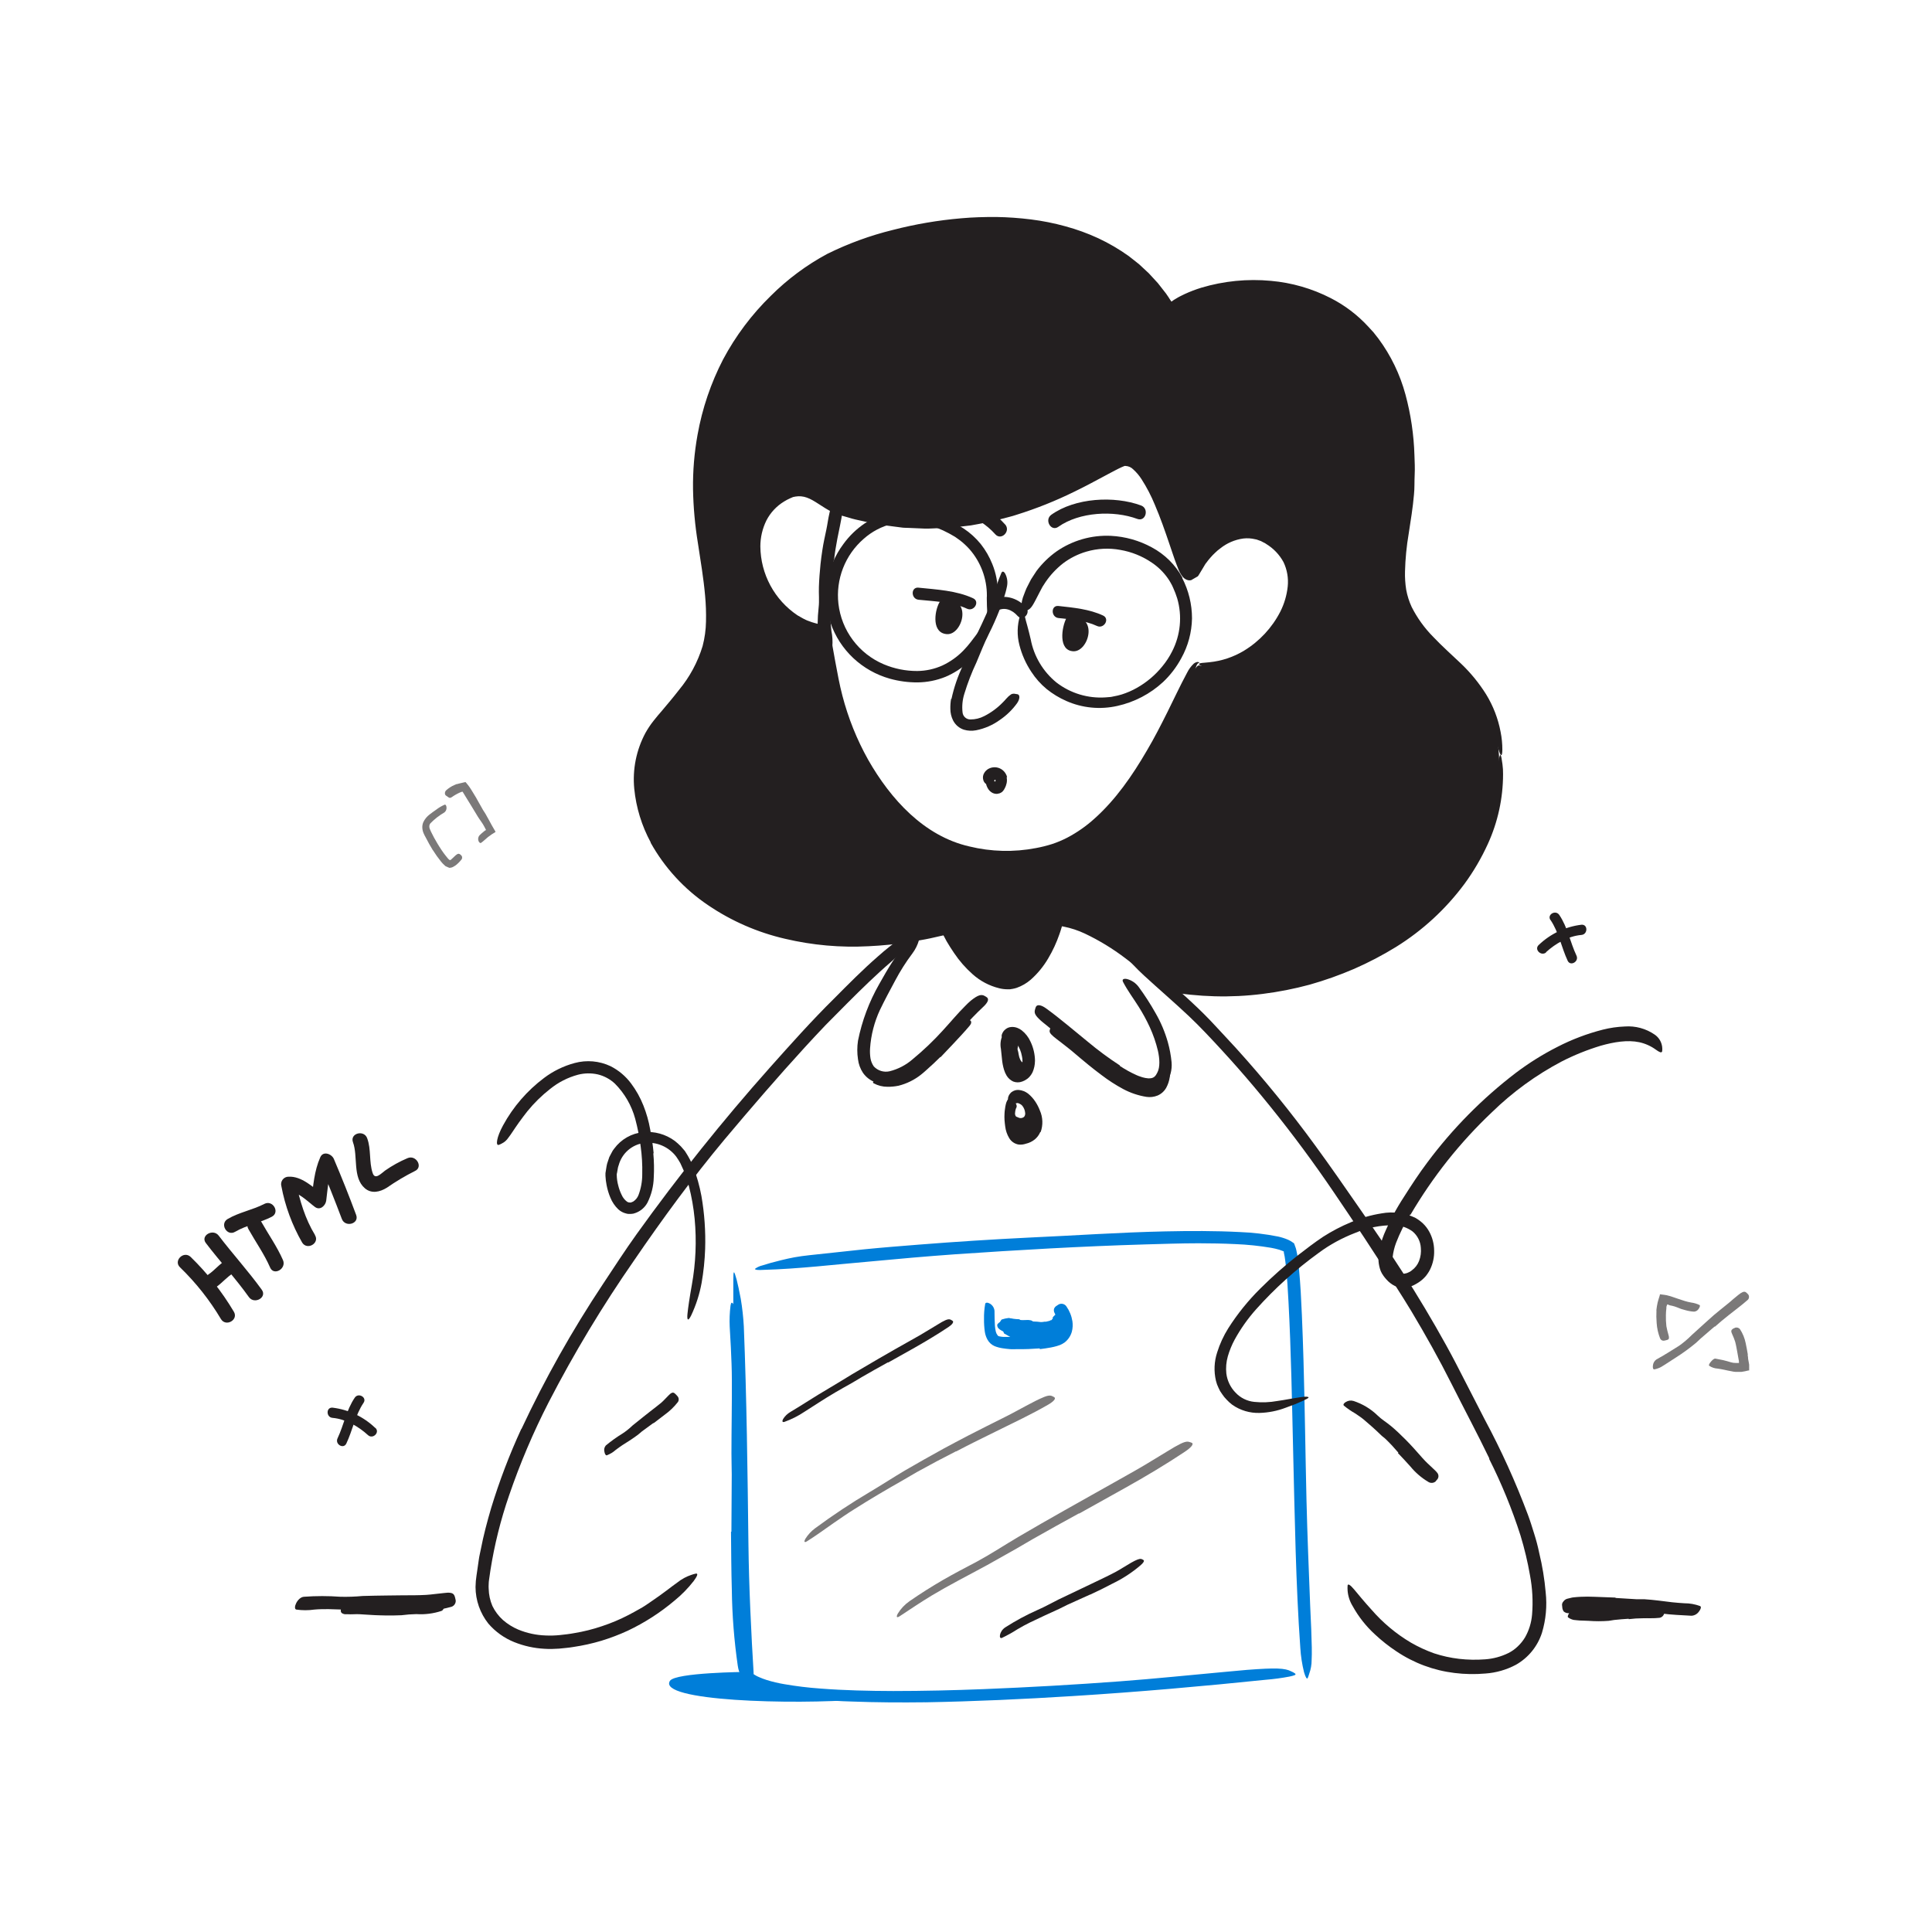 <svg width="520" height="520" viewBox="0 0 520 520" fill="none" xmlns="http://www.w3.org/2000/svg">
<path d="M271.36 286.21C271.219 285.599 271.132 284.977 271.1 284.35C271.052 284.149 271.019 283.946 271 283.74C271.02 283.009 271.114 282.282 271.28 281.57C271.315 281.271 271.315 280.969 271.28 280.67C271.28 280.29 271.13 279.88 271.45 279.51C271.55 279.39 272.13 279.51 272.71 279.63C273.29 279.75 273.89 279.96 273.92 280.13C274.095 280.745 274.095 281.396 273.92 282.01C273.77 282.42 273.99 282.78 274.06 283.16C274.13 283.54 274.2 283.98 274.3 284.38C274.361 284.618 274.444 284.849 274.55 285.07C274.661 285.399 274.866 285.687 275.14 285.9C275.263 285.941 275.397 285.941 275.52 285.9C275.65 285.9 275.8 285.78 275.88 285.8H276.01C276.15 285.8 276.14 286.1 276.09 286.96V287.54C276.112 287.801 276.067 288.064 275.96 288.303C275.854 288.543 275.689 288.751 275.48 288.91C274.951 289.146 274.357 289.197 273.795 289.055C273.233 288.914 272.735 288.588 272.38 288.13C272.124 287.852 271.9 287.547 271.71 287.22C271.549 286.899 271.415 286.564 271.31 286.22L271.36 286.21Z" fill="#231F20"/>
<path d="M224.4 150.85C224.12 152.75 223.94 154.7 223.81 156.65C223.81 157.37 223.81 158.08 223.81 158.8C223.69 161.32 223.54 163.87 223.54 166.42C223.546 167.55 223.623 168.679 223.77 169.8C224.064 171.224 224.145 172.683 224.01 174.13C223.84 175.05 220.42 174.13 220.27 172.48C219.976 169.486 220 166.469 220.34 163.48C220.55 161.68 220.34 159.81 220.41 157.96C220.47 155.96 220.64 153.9 220.84 151.87C220.98 150.62 221.13 149.37 221.33 148.12C221.6 146.23 222.04 144.36 222.42 142.51C222.73 141.06 222.89 139.6 223.24 138.15C223.32 137.84 223.36 137.51 223.46 137.15C223.85 136 224.22 135.72 225.16 135.85C225.38 135.85 225.6 135.85 225.81 135.94C226.154 136.047 226.445 136.282 226.621 136.596C226.798 136.91 226.848 137.28 226.76 137.63C226.44 140.13 225.83 142.55 225.36 145.07C225.02 146.94 224.67 148.83 224.49 150.77L224.4 150.85Z" fill="#231F20"/>
<path d="M270.52 141.15C265.26 135.23 256.64 132.48 248.88 132.6C246.47 132.6 246.46 136.39 248.88 136.35C255.71 136.24 263.23 138.58 267.88 143.8C269.49 145.61 272.13 142.95 270.53 141.15H270.52Z" fill="#231F20"/>
<path d="M403.45 203.31C402.77 192.22 399.01 185.87 390.95 178.46C384.75 172.74 377.69 166.46 376.83 157.63C376 149.01 378.83 140.02 379.32 131.48C382.72 68.79 328.83 71.73 314.93 83.1C293.88 48.58 241.67 60.39 223.6 69.81C212.22 75.75 201.08 87.37 195.36 99.3C190.071 110.382 187.719 122.638 188.53 134.89C189.11 146.09 192.48 157.03 192 168.26C191.5 179.9 184.53 186.73 177.64 195.13C160.41 216.13 188.94 265.93 255.25 249C255.25 249 261 262.78 270.57 263.85C276.16 264.47 282.18 255.29 283.99 246.79C296.3 246.79 314.35 264.53 314.35 264.53C334.317 268.119 354.909 264.557 372.51 254.47C390.75 244.21 404.77 224.9 403.45 203.31ZM322.72 179.1C319.81 178.55 307.42 222.82 281.61 229.1C268.61 232.25 254.74 229.91 244.76 220.91C234.55 211.69 227.76 198.85 224.62 185.5C223.56 180.95 221.62 170.05 221.62 170.04C203.11 167.93 194.89 138.95 212.94 131.99C218.94 130.4 221.85 135.49 226.83 136.83C227.72 137.07 228.59 137.34 229.46 137.57C267.04 147.57 294.67 125.76 302.34 123.11C312.45 121.11 319.14 156.78 320.72 153.68C325.5 144.27 334.67 139.99 341.78 144.32C359.46 155.1 340.62 182.47 322.72 179.1Z" fill="#231F20"/>
<path d="M175.15 226.75C172.723 222.274 171.213 217.358 170.71 212.29C170.209 207.104 171.253 201.885 173.71 197.29C174.351 196.14 175.083 195.043 175.9 194.01C176.67 193.01 177.44 192.14 178.22 191.23C179.76 189.4 181.29 187.59 182.71 185.75C185.612 182.263 187.788 178.23 189.11 173.89C189.676 171.728 189.982 169.505 190.02 167.27C190.074 164.954 189.994 162.637 189.78 160.33C189.37 155.67 188.57 150.99 187.85 146.23C187.061 141.425 186.62 136.569 186.53 131.7C186.462 126.772 186.87 121.849 187.75 117C189.012 109.933 191.331 103.097 194.63 96.72C198.008 90.39 202.342 84.619 207.48 79.61C211.963 75.138 217.073 71.341 222.65 68.34C228.283 65.55 234.205 63.387 240.31 61.89C246.355 60.33 252.519 59.28 258.74 58.75C261.85 58.47 264.98 58.39 268.11 58.4C271.243 58.451 274.371 58.671 277.48 59.06C280.6 59.449 283.689 60.064 286.72 60.9C289.77 61.722 292.744 62.803 295.61 64.13C298.481 65.472 301.222 67.076 303.8 68.92L305.67 70.39L306.6 71.13L307.47 71.94L309.21 73.56L310.82 75.31L311.63 76.19L312.36 77.12L313.83 79C314.27 79.61 314.83 80.47 314.89 80.59L315.17 81.01C315.22 81.01 315.25 81.2 315.32 81.17L315.52 81.03L315.92 80.74L316.7 80.27C317.39 79.83 318.13 79.52 318.85 79.15C320.3 78.482 321.794 77.911 323.32 77.44C329.39 75.626 335.752 74.998 342.06 75.59C347.68 76.085 353.151 77.664 358.17 80.24C361.952 82.171 365.362 84.758 368.24 87.88L369.67 89.44L371 91.13C374.344 95.649 376.813 100.754 378.28 106.18C379.724 111.524 380.536 117.018 380.7 122.55C380.77 124.31 380.85 126.08 380.76 127.84C380.67 129.6 380.76 131.35 380.57 133.14C380.27 136.69 379.68 140.14 379.16 143.59C378.582 146.962 378.248 150.371 378.16 153.79C378.113 155.443 378.22 157.097 378.48 158.73C378.772 160.322 379.262 161.871 379.94 163.34C381.44 166.319 383.4 169.043 385.75 171.41C388.09 173.9 390.67 176.16 393.23 178.61C395.826 181.078 398.1 183.864 400 186.9C401.901 190.002 403.219 193.425 403.89 197C404.208 198.59 404.365 200.209 404.36 201.83C404.36 202.83 404.21 203.3 404.03 203.25C403.64 203.15 403.18 201.01 402.08 197.54C401.422 195.504 400.585 193.529 399.58 191.64C398.261 189.254 396.653 187.041 394.79 185.05C393.79 183.95 392.66 182.83 391.42 181.73C390.18 180.63 388.89 179.5 387.5 178.28C384.449 175.714 381.686 172.824 379.26 169.66C378.115 168.094 377.127 166.42 376.31 164.66C375.486 162.843 374.914 160.922 374.61 158.95C374.342 157.053 374.245 155.135 374.32 153.22C374.37 151.35 374.52 149.5 374.74 147.68C375.18 144.06 375.83 140.54 376.33 137.1C376.58 135.37 376.78 133.66 376.9 131.97C377.02 130.28 377.01 128.52 377.07 126.79C377.13 125.06 377 123.33 376.97 121.6C376.97 120.74 376.88 119.88 376.8 119.02L376.56 116.45C376.37 114.74 376.04 113.06 375.79 111.37L375.2 108.88C375.026 108.045 374.805 107.221 374.54 106.41L373.77 103.98C373.52 103.17 373.15 102.41 372.84 101.62C372.198 100.064 371.471 98.545 370.66 97.07C368.983 94.179 366.943 91.514 364.59 89.14C359.718 84.479 353.645 81.265 347.05 79.86C340.377 78.397 333.462 78.444 326.81 80C326 80.23 325.17 80.42 324.36 80.67C323.55 80.92 322.75 81.16 321.98 81.5C321.203 81.795 320.442 82.129 319.7 82.5C319.33 82.69 318.95 82.85 318.61 83.07L318.09 83.38L317.76 83.57C317.571 83.681 317.387 83.801 317.21 83.93L315.21 85.36L314.71 85.71L314.46 85.89C314.41 85.95 314.38 85.89 314.36 85.89L314.27 85.76L313.59 84.76L311.39 81.42C310.9 80.73 310.39 80.07 309.84 79.42C309.57 79.08 309.32 78.73 309.04 78.42L308.18 77.48C307.041 76.208 305.829 75.002 304.55 73.87C303.247 72.76 301.885 71.722 300.47 70.76C297.618 68.82 294.555 67.21 291.34 65.96C283.426 63.005 275.025 61.574 266.58 61.74C257.945 61.802 249.352 62.941 241 65.13C236.809 66.207 232.699 67.577 228.7 69.23C224.738 70.855 220.993 72.965 217.55 75.51C210.602 80.61 204.653 86.946 200 94.2C197.48 98.173 195.424 102.42 193.87 106.86C192.287 111.301 191.174 115.897 190.55 120.57C189.925 125.256 189.734 129.989 189.98 134.71C190.297 139.467 190.865 144.203 191.68 148.9C192.52 153.704 193.081 158.552 193.36 163.42C193.48 165.906 193.407 168.396 193.14 170.87C192.801 173.388 192.129 175.85 191.14 178.19C189.21 182.88 186.14 186.88 183.07 190.61C181.53 192.48 179.94 194.3 178.46 196.14C177.069 197.924 175.966 199.915 175.19 202.04C174.296 204.713 173.879 207.523 173.96 210.34C173.992 211.757 174.119 213.17 174.34 214.57C174.59 215.972 174.923 217.358 175.34 218.72C175.766 220.08 176.267 221.415 176.84 222.72C177.441 224.02 178.109 225.289 178.84 226.52C180.303 229.006 182.022 231.332 183.97 233.46C187.945 237.745 192.63 241.311 197.82 244C202.989 246.686 208.509 248.631 214.22 249.78C220.957 251.106 227.837 251.556 234.69 251.12L237.26 250.97C238.12 250.9 238.97 250.78 239.82 250.69C241.53 250.49 243.24 250.33 244.93 250C246.62 249.67 248.32 249.47 249.99 249.07L252.51 248.5L254.06 248.15C254.67 248.02 255.3 247.85 255.89 247.75L256.51 249.15L256.83 249.83L257.11 250.39C257.42 250.99 257.74 251.58 258.11 252.16C258.783 253.321 259.521 254.442 260.32 255.52C261.857 257.662 263.76 259.517 265.94 261C266.47 261.36 267.06 261.61 267.61 261.93C268.16 262.25 268.79 262.4 269.4 262.53L270.31 262.72C270.46 262.72 270.62 262.79 270.76 262.8H271.17C271.306 262.81 271.443 262.81 271.58 262.8L272 262.72L272.41 262.64L272.82 262.48C273.969 262.008 275.01 261.307 275.88 260.42C276.813 259.508 277.651 258.503 278.38 257.42C279.875 255.221 281.072 252.834 281.94 250.32C282.18 249.69 282.36 249.05 282.55 248.42C282.68 247.97 282.8 247.48 282.92 247.02L283.1 246.31L283.2 245.96C283.2 245.86 283.2 245.67 283.38 245.73L284.83 245.79L286.23 245.94H286.57L286.83 245.99L287.37 246.1C287.72 246.16 288.07 246.25 288.42 246.34C291.143 247.088 293.765 248.162 296.23 249.54C298.667 250.87 301.021 252.346 303.28 253.96C305.39 255.46 307.44 257.04 309.41 258.67C310.41 259.48 311.41 260.31 312.32 261.15L313.74 262.42L314.88 263.49L316.63 263.78C317.31 263.91 318 263.98 318.69 264.07C320.06 264.28 321.45 264.38 322.83 264.51C325.59 264.69 328.36 264.79 331.12 264.7C342.15 264.41 353.018 261.978 363.12 257.54C368.155 255.365 372.956 252.684 377.45 249.54C382.239 246.135 386.525 242.072 390.18 237.47C393.077 233.873 395.543 229.95 397.53 225.78C398.848 222.933 399.932 219.983 400.77 216.96C401.11 215.74 401.44 214.65 401.61 213.64C401.78 212.63 402.04 211.74 402.22 210.92C402.46 209.28 402.81 207.92 403.03 206.76C403.25 205.6 403.41 204.22 403.61 203.57C403.81 202.92 403.95 203.17 404.13 203.99C404.21 204.4 404.3 204.99 404.39 205.71C404.512 206.598 404.566 207.494 404.55 208.39C404.544 214.861 403.149 221.255 400.46 227.14C398.735 230.929 396.628 234.531 394.17 237.89C389.145 244.671 382.881 250.44 375.71 254.89C372.103 257.107 368.348 259.072 364.47 260.77C360.567 262.451 356.559 263.874 352.47 265.03C348.326 266.148 344.109 266.977 339.85 267.51C335.563 268.054 331.24 268.268 326.92 268.15C324.76 268.09 322.59 267.95 320.43 267.73C319.34 267.64 318.26 267.46 317.18 267.33C316.64 267.26 316.1 267.15 315.57 267.07L313.29 266.67L312.2 265.67L311.61 265.12L310.37 264C309.57 263.29 308.76 262.58 307.93 261.89C306.277 260.497 304.586 259.164 302.86 257.89C299.478 255.318 295.839 253.102 292 251.28C290.172 250.417 288.244 249.782 286.26 249.39C285.61 249.27 285.89 249.33 285.82 249.32L285.69 249.75C285.52 250.32 285.35 250.9 285.14 251.45C284.363 253.707 283.358 255.878 282.14 257.93C280.884 260.084 279.294 262.025 277.43 263.68C276.315 264.644 275.029 265.39 273.64 265.88C273.254 266.005 272.86 266.102 272.46 266.17C272.25 266.17 272.05 266.25 271.84 266.27H271.2C270.438 266.269 269.679 266.175 268.94 265.99C266.287 265.342 263.835 264.051 261.8 262.23C259.896 260.548 258.216 258.629 256.8 256.52C256.09 255.52 255.45 254.44 254.8 253.37C254.52 252.84 254.18 252.23 253.95 251.77H253.85L253.17 251.92L250.44 252.54C248.62 252.94 246.77 253.2 244.94 253.54C241.244 254.125 237.518 254.506 233.78 254.68C226.239 255.085 218.68 254.411 211.33 252.68C203.901 250.971 196.854 247.895 190.55 243.61C184.16 239.298 178.874 233.543 175.12 226.81L175.15 226.75Z" fill="#231F20"/>
<path d="M257.19 141.88C255.805 142.044 254.414 142.137 253.02 142.16C251.62 142.16 250.23 142.32 248.84 142.27L244.66 142.09C243.96 142.04 243.26 142.09 242.57 141.97L240.5 141.7L236.35 141.15C234.98 140.91 233.63 140.56 232.27 140.27C230.91 139.98 229.53 139.69 228.27 139.27L226.27 138.7C225.88 138.58 225.49 138.46 225.11 138.32C224.73 138.18 224.38 138.02 224.03 137.85C221.26 136.47 219.22 134.64 217.16 133.93C216.181 133.573 215.127 133.476 214.1 133.65C213.85 133.7 213.5 133.76 213.45 133.78L212.66 134.12C212.112 134.364 211.58 134.645 211.07 134.96C209.029 136.189 207.37 137.962 206.28 140.08C205.207 142.258 204.649 144.653 204.65 147.08C204.683 150.751 205.611 154.358 207.353 157.589C209.096 160.82 211.6 163.577 214.65 165.62C215.15 165.91 215.65 166.21 216.15 166.47C216.65 166.73 217.15 166.99 217.72 167.17C218.251 167.385 218.796 167.565 219.35 167.71L220.18 167.93C220.278 167.958 220.378 167.978 220.48 167.99L220.85 168.05L221.58 168.17L222.41 168.54L222.62 168.63H222.72C222.77 168.63 222.32 169.07 222.52 168.88L222.77 169.18C223.174 169.645 223.431 170.219 223.51 170.83L223.97 173.36L224.81 178.03C225.4 181.15 225.94 184.24 226.73 187.23C228.292 193.245 230.618 199.036 233.65 204.46C239.73 215.14 248.73 225.05 260.9 227.82C266.772 229.255 272.885 229.405 278.82 228.26C280.288 227.991 281.737 227.631 283.16 227.18C284.566 226.716 285.934 226.14 287.25 225.46C289.887 224.073 292.34 222.359 294.55 220.36C300.29 215.24 304.77 208.75 308.69 202.01C310.69 198.63 312.46 195.16 314.22 191.64C315.98 188.12 317.61 184.57 319.53 181.02C319.967 180.135 320.556 179.333 321.27 178.65C321.551 178.399 321.898 178.233 322.27 178.17C322.69 178.17 322.86 178.3 322.78 178.36C322.7 178.42 322.42 178.51 322.28 178.72C322.124 178.939 322.006 179.183 321.93 179.44C321.74 180.01 321.53 180.81 321.24 181.82C319.397 188.623 316.773 195.19 313.42 201.39C309.42 208.54 304.87 215.52 298.81 221.39C295.766 224.406 292.27 226.93 288.45 228.87C286.491 229.831 284.436 230.581 282.32 231.11C280.259 231.607 278.168 231.971 276.06 232.2C267.582 233.298 258.97 231.835 251.33 228C249.436 226.997 247.63 225.836 245.93 224.53C245.07 223.91 244.29 223.16 243.47 222.48C242.65 221.8 241.95 221.03 241.22 220.28C238.308 217.276 235.692 213.997 233.41 210.49C229.463 204.381 226.406 197.741 224.33 190.77C223.312 187.271 222.484 183.719 221.85 180.13L220.85 174.81L220.35 172.16L220.26 171.64C220.26 171.44 220.07 171.48 219.94 171.45H219.7C219.62 171.45 219.56 171.45 219.34 171.37L218.24 171.08C217.512 170.876 216.794 170.636 216.09 170.36C214.685 169.782 213.344 169.058 212.09 168.2C209.634 166.508 207.52 164.367 205.86 161.89C204.212 159.491 202.976 156.835 202.2 154.03C201.394 151.216 201.112 148.277 201.37 145.36C201.624 142.374 202.617 139.497 204.26 136.99C205.959 134.496 208.312 132.518 211.06 131.27L212.06 130.83L212.37 130.69C212.491 130.653 212.615 130.623 212.74 130.6L213.33 130.48C214.121 130.336 214.928 130.293 215.73 130.35C217.297 130.491 218.815 130.969 220.18 131.75C222.76 133.19 224.78 134.93 227.06 135.55C229.67 136.37 232.3 136.87 234.92 137.47C235.58 137.61 236.23 137.8 236.92 137.88L238.92 138.14L242.92 138.66C249.522 139.181 256.163 138.879 262.69 137.76C269.238 136.568 275.629 134.636 281.74 132C286.394 130.012 290.944 127.785 295.37 125.33C296.51 124.74 297.6 124.12 298.77 123.53C299.37 123.25 299.9 122.93 300.54 122.67L301.48 122.28L302.02 122.05L302.69 121.96C304.242 121.883 305.767 122.394 306.96 123.39C308.033 124.25 308.976 125.26 309.76 126.39C311.246 128.547 312.515 130.844 313.55 133.25C314.6 135.61 315.55 138.01 316.39 140.41C317.23 142.81 318.06 145.24 318.87 147.63L319.48 149.41L319.85 150.41C319.97 150.753 320.114 151.087 320.28 151.41C320.325 151.487 320.375 151.56 320.43 151.63C320.49 151.7 320.59 151.77 320.66 151.69C320.73 151.61 320.84 151.38 320.93 151.22C321.02 151.06 321.18 150.75 321.31 150.54L321.75 149.86C321.75 149.79 321.99 149.54 322.13 149.36L322.58 148.78C322.871 148.38 323.188 147.999 323.53 147.64C323.87 147.28 324.19 146.89 324.53 146.56C325.953 145.135 327.598 143.95 329.4 143.05C331.229 142.123 333.232 141.589 335.28 141.48C337.353 141.392 339.415 141.822 341.28 142.73C342.191 143.186 343.064 143.714 343.89 144.31C344.705 144.907 345.465 145.576 346.16 146.31C347.593 147.809 348.684 149.6 349.36 151.56C350.581 155.501 350.39 159.745 348.82 163.56C348.199 165.256 347.394 166.879 346.42 168.4C345.472 169.935 344.369 171.369 343.13 172.68C338.46 177.6 334.01 179.34 330.97 180.03C328.868 180.594 326.644 180.511 324.59 179.79C323.98 179.577 323.396 179.295 322.85 178.95C322.58 178.73 322.71 178.58 323.18 178.48C323.65 178.38 324.44 178.38 325.53 178.24C328.83 177.906 332.014 176.84 334.85 175.12C338.998 172.589 342.368 168.963 344.59 164.64C345.661 162.523 346.339 160.229 346.59 157.87C346.825 155.618 346.434 153.345 345.46 151.3C344.373 149.297 342.776 147.617 340.83 146.43L340.47 146.19L340.1 146.01L339.38 145.63L338.62 145.36L338.24 145.22L337.85 145.14C336.8 144.883 335.713 144.816 334.64 144.94C332.37 145.247 330.227 146.167 328.44 147.6C327.957 147.947 327.502 148.332 327.08 148.75C326.635 149.159 326.214 149.593 325.82 150.05C325.407 150.512 325.02 150.996 324.66 151.5L324.51 151.68L324.44 151.78L324.3 152.01L323.77 152.9L322.69 154.69C322.41 155.24 322.2 155.19 321.97 155.36L321.28 155.76L320.58 156.16C320.309 156.217 320.03 156.217 319.76 156.16C319.213 156.025 318.724 155.72 318.36 155.29C317.841 154.656 317.432 153.939 317.15 153.17C316.8 152.33 316.48 151.42 316.15 150.53L315.68 149.16L314.76 146.45C313.54 142.84 312.29 139.27 310.82 135.84C309.84 133.45 308.645 131.154 307.25 128.98C306.629 128.01 305.882 127.126 305.03 126.35C304.481 125.785 303.737 125.449 302.95 125.41C302.95 125.41 302.74 125.41 302.81 125.41H302.68L301.87 125.75C301.35 125.96 300.72 126.32 300.15 126.6C298.98 127.19 297.77 127.87 296.57 128.5C294.15 129.8 291.7 131.11 289.19 132.32C284.166 134.798 278.957 136.881 273.61 138.55C272.29 139.01 270.91 139.29 269.55 139.67L267.55 140.21L265.48 140.63C264.09 140.88 262.72 141.19 261.33 141.41L257.13 141.91L257.19 141.88Z" fill="#231F20"/>
<path d="M140.34 384.63C146.673 371.104 154.003 358.068 162.27 345.63C165.27 341.1 168.22 336.54 171.38 332.13C182.526 316.591 194.479 301.647 207.19 287.36C212.82 281.05 218.52 274.65 224.51 268.75C228.31 264.92 232.13 261.06 236.24 257.47C238.279 255.648 240.419 253.942 242.65 252.36C244.864 250.747 247.205 249.316 249.65 248.08C252.76 246.62 252.54 247.31 250.39 249.25C248.24 251.19 244.51 254.77 239.94 258.79C235.83 262.31 231.94 266.12 228.06 270L222.27 275.84C220.38 277.79 218.52 279.84 216.66 281.84C209.25 289.94 202.07 298.29 194.95 306.76C186.47 316.92 178.31 328.05 170.68 339.22C162.188 351.435 154.505 364.192 147.68 377.41C143.518 385.525 139.948 393.93 137 402.56C134.749 409.088 133.076 415.8 132 422.62L131.63 425.18C131.567 425.587 131.534 425.998 131.53 426.41C131.5 426.813 131.5 427.217 131.53 427.62C131.564 429.213 131.903 430.785 132.53 432.25C133.224 433.681 134.188 434.965 135.37 436.03C136.59 437.093 137.97 437.957 139.46 438.59C141.813 439.566 144.323 440.108 146.87 440.19C148.144 440.248 149.421 440.211 150.69 440.08C151.98 439.94 153.27 439.8 154.54 439.56C157.091 439.142 159.603 438.513 162.05 437.68C164.496 436.872 166.874 435.869 169.16 434.68C170.16 434.19 171.16 433.58 172.16 433.04C173.16 432.5 174.09 431.87 175.03 431.21C178.56 428.84 180.72 427.04 182.35 425.9C183.448 425.025 184.689 424.348 186.02 423.9C186.458 423.735 186.91 423.608 187.37 423.52C187.94 423.52 187.68 424.2 186.72 425.52C185.196 427.484 183.451 429.266 181.52 430.83C177.71 434.043 173.502 436.753 169 438.89C166.688 439.958 164.305 440.866 161.87 441.61C159.407 442.347 156.893 442.905 154.35 443.28C153.07 443.51 151.79 443.58 150.5 443.73L148.5 443.82C147.83 443.82 147.15 443.82 146.5 443.77C143.734 443.62 141.011 443.019 138.44 441.99C135.739 440.91 133.337 439.195 131.44 436.99C129.216 434.187 128.001 430.718 127.99 427.14L128.07 425.53C128.16 424.53 128.33 423.6 128.46 422.63L128.87 419.79C129 418.79 129.24 417.91 129.42 416.97C130.14 413.21 131.13 409.52 132.2 405.87C134.414 398.608 137.12 391.504 140.3 384.61L140.34 384.63Z" fill="#231F20"/>
<path d="M400.86 392.56C397.63 385.86 394.09 379.25 390.7 372.5C387.31 365.75 383.7 359.33 379.88 352.93C377.07 348.27 374.06 343.71 371.11 339.13C368.496 335.077 365.846 331.057 363.16 327.07C360.46 323.07 357.79 319.07 355.01 315.15C349.456 307.304 343.576 299.697 337.37 292.33C334.62 289.07 331.79 285.85 328.9 282.71C326.01 279.57 323.1 276.44 320.05 273.55C316.11 269.83 311.95 266.28 307.9 262.55C305.83 260.66 304 258.61 302.13 256.66C300.339 254.671 298.325 252.892 296.13 251.36C294.72 250.51 294.07 250.21 294.13 250.06C294.938 250.014 295.745 250.18 296.47 250.54C298.394 251.294 300.229 252.26 301.94 253.42C303.067 254.198 304.149 255.039 305.18 255.94L306.85 257.38L308.51 258.94C312.51 262.61 316.93 266.14 321.01 270C323.07 271.92 325.12 273.94 327.01 276C328.9 278.06 330.84 280.09 332.73 282.17C340.286 290.523 347.395 299.268 354.03 308.37C358.03 313.83 361.95 319.5 365.88 325.17C369.81 330.84 373.76 336.57 377.49 342.38C381.58 348.77 385.49 355.29 389.17 361.95C391.01 365.27 392.76 368.67 394.47 372.04L399.65 382.12C404.082 390.377 407.954 398.923 411.24 407.7C411.87 409.37 412.38 411.08 412.92 412.78C413.46 414.48 413.92 416.21 414.28 417.97C415.131 421.457 415.713 425.004 416.02 428.58C416.424 432.241 416.084 435.945 415.02 439.47C413.848 443.114 411.35 446.184 408.02 448.07C405.477 449.427 402.675 450.231 399.8 450.43C397.026 450.676 394.233 450.626 391.47 450.28C385.881 449.603 380.532 447.612 375.86 444.47C373.808 443.115 371.875 441.59 370.08 439.91C367.677 437.719 365.65 435.148 364.08 432.3C363.3 431.038 362.83 429.609 362.71 428.13C362.672 427.658 362.672 427.183 362.71 426.71C362.83 426.17 363.47 426.62 364.49 427.83C365.51 429.04 367.06 430.97 369.16 433.27C372.195 436.77 375.774 439.758 379.76 442.12C381.748 443.267 383.837 444.231 386 445C388.184 445.718 390.436 446.214 392.72 446.48C395.044 446.747 397.388 446.79 399.72 446.61C401.907 446.457 404.043 445.88 406.01 444.91C406.929 444.448 407.772 443.848 408.51 443.13C409.261 442.421 409.914 441.614 410.45 440.73C411.532 438.835 412.184 436.725 412.36 434.55C412.648 431.024 412.46 427.476 411.8 424C411.173 420.381 410.321 416.804 409.25 413.29C406.976 406.192 404.147 399.284 400.79 392.63L400.86 392.56Z" fill="#231F20"/>
<path d="M243.12 290.73C241.994 291.252 240.792 291.589 239.56 291.73C238.228 291.889 236.878 291.746 235.61 291.31C234.253 290.823 233.082 289.924 232.26 288.74C231.541 287.649 231.086 286.407 230.93 285.11C230.678 283.453 230.678 281.767 230.93 280.11C232.002 274.764 233.926 269.625 236.63 264.89C237.79 262.82 238.97 260.75 240.26 258.77C241.103 257.496 242.018 256.271 243 255.1C243.989 253.85 245.199 252.792 246.57 251.98C247.57 251.5 247.57 252.17 247.33 253.08C246.967 254.346 246.377 255.535 245.59 256.59C243.841 258.916 242.279 261.377 240.92 263.95C239.53 266.54 238.12 269.15 236.83 271.84C235.324 275.082 234.425 278.574 234.18 282.14C234.115 283.045 234.152 283.954 234.29 284.85C234.426 285.629 234.729 286.37 235.18 287.02C235.713 287.595 236.389 288.02 237.139 288.25C237.888 288.48 238.686 288.507 239.45 288.33C241.722 287.76 243.829 286.664 245.6 285.13C248.527 282.721 251.275 280.1 253.82 277.29C255.82 275.12 257.69 272.83 259.82 270.72C260.282 270.235 260.769 269.774 261.28 269.34C263.28 267.73 264.19 267.54 265.11 268.11C265.327 268.224 265.532 268.362 265.72 268.52C266.26 269.09 265.72 270.01 264.51 271.12C260.92 274.48 257.41 278.65 253.51 282.65C252.05 284.15 250.51 285.65 248.86 287.03C247.146 288.522 245.251 289.792 243.22 290.81L243.12 290.73Z" fill="#231F20"/>
<path d="M301.39 286.88C302.806 287.826 304.297 288.652 305.85 289.35C306.213 289.518 306.587 289.662 306.97 289.78C307.324 289.912 307.689 290.016 308.06 290.09C308.44 290.2 308.75 290.17 309.06 290.24C309.348 290.253 309.636 290.233 309.92 290.18C310.65 290.02 311.07 289.57 311.5 288.68C312.27 287.21 312.13 284.96 311.66 282.84C311.137 280.636 310.396 278.489 309.45 276.43C308.589 274.565 307.606 272.758 306.51 271.02C305.11 268.79 303.51 266.67 302.28 264.31C301.89 263.57 302.47 263.31 303.39 263.52C304.645 263.864 305.746 264.626 306.51 265.68C308.152 267.921 309.658 270.259 311.02 272.68C312.444 275.146 313.556 277.78 314.33 280.52C314.821 282.271 315.155 284.061 315.33 285.87C315.521 287.961 314.957 290.05 313.74 291.76C312.9 292.761 311.742 293.442 310.46 293.69C309.34 293.867 308.197 293.813 307.1 293.53C305.177 293.034 303.336 292.266 301.63 291.25C299.617 290.086 297.676 288.8 295.82 287.4C293.01 285.32 290.38 283.05 287.74 280.86C285.69 279.15 283.58 277.58 281.55 275.86C281.1 275.49 280.64 275.15 280.2 274.76C278.59 273.3 278.27 272.65 278.6 271.64C278.654 271.407 278.731 271.179 278.83 270.96C279.19 270.29 280.25 270.47 281.53 271.39C285.34 274.14 289.01 277.34 292.79 280.39C295.536 282.688 298.418 284.818 301.42 286.77L301.39 286.88Z" fill="#231F20"/>
<path d="M278.56 285.61C278.547 286.618 278.337 287.614 277.94 288.54C277.69 289.073 277.352 289.56 276.94 289.98C276.72 290.205 276.471 290.4 276.2 290.56L275.79 290.81L275.36 291L275.14 291.09C274.355 291.395 273.484 291.395 272.7 291.09C271.972 290.75 271.36 290.204 270.94 289.52C270.637 289.015 270.399 288.474 270.23 287.91C269.937 286.933 269.75 285.927 269.67 284.91L269.4 282.31C269.171 281.152 269.289 279.952 269.74 278.86C269.98 278.43 270.54 278.86 271.11 279.24C271.68 279.62 272.28 280.08 272.3 280.59C272.36 282.45 272.63 284.46 272.82 286.33C272.882 286.831 273.06 287.31 273.34 287.73C273.397 287.82 273.474 287.897 273.563 287.956C273.653 288.014 273.754 288.053 273.86 288.07C273.952 288.09 274.047 288.09 274.14 288.07C274.52 288.07 275.02 287.47 275.14 286.54C275.248 285.781 275.217 285.009 275.05 284.26C274.839 283.052 274.365 281.904 273.66 280.9C273.395 280.563 273.052 280.295 272.66 280.12C272.592 280.083 272.517 280.063 272.44 280.06C272.415 280.048 272.387 280.041 272.36 280.041C272.332 280.041 272.305 280.048 272.28 280.06C272.278 280.03 272.278 280 272.28 279.97V279.83C272.284 279.804 272.284 279.777 272.28 279.75C272.28 279.75 272.28 279.84 272.28 279.85C272.323 279.966 272.396 280.069 272.49 280.15C272.4 280.24 272.01 280.41 271.14 280.15C270.93 280.1 270.72 280.08 270.53 280.03C270.372 279.996 270.222 279.931 270.09 279.838C269.958 279.745 269.845 279.627 269.76 279.49C269.661 279.315 269.603 279.119 269.591 278.918C269.579 278.717 269.613 278.516 269.69 278.33C269.759 278.132 269.853 277.944 269.97 277.77L270.16 277.48C270.251 277.379 270.348 277.282 270.45 277.19C270.901 276.743 271.496 276.47 272.13 276.42C272.715 276.366 273.304 276.451 273.85 276.67C274.258 276.829 274.641 277.045 274.99 277.31C276.02 278.122 276.836 279.172 277.37 280.37C278.141 281.986 278.551 283.75 278.57 285.54L278.56 285.61Z" fill="#231F20"/>
<path d="M280 304.67C279.674 305.446 279.167 306.132 278.52 306.67C277.824 307.236 277.006 307.633 276.13 307.83C275.507 308.045 274.846 308.123 274.19 308.06C273.659 307.976 273.153 307.776 272.709 307.473C272.264 307.171 271.893 306.773 271.62 306.31C271.046 305.351 270.681 304.28 270.55 303.17C270.48 302.62 270.41 302.08 270.37 301.51C270.33 300.901 270.33 300.289 270.37 299.68C270.37 299.27 270.44 298.86 270.5 298.43C270.546 298.029 270.616 297.632 270.71 297.24C270.848 296.603 271.14 296.009 271.56 295.51C271.88 295.17 272.33 295.65 272.77 296.17C273.21 296.69 273.69 297.26 273.63 297.75V298C273.597 298.028 273.57 298.062 273.55 298.1C273.361 298.52 273.249 298.97 273.22 299.43C273.148 299.774 273.212 300.133 273.4 300.43C273.56 300.62 273.77 300.63 274.01 300.74C274.265 300.89 274.561 300.956 274.856 300.927C275.151 300.898 275.429 300.777 275.65 300.58C275.869 300.295 275.969 299.937 275.93 299.58C275.874 298.847 275.595 298.149 275.13 297.58C274.921 297.351 274.666 297.17 274.38 297.05C274.226 296.968 274.061 296.911 273.89 296.88C273.82 296.88 273.79 296.88 273.74 296.88C273.69 296.88 273.74 296.99 273.74 296.83C273.731 296.744 273.731 296.656 273.74 296.57C273.744 296.51 273.744 296.45 273.74 296.39C273.762 296.444 273.796 296.492 273.84 296.53C273.84 296.58 273.9 296.58 273.96 296.63C274.019 296.698 274.086 296.759 274.16 296.81C274.16 296.81 274.16 296.81 274.1 296.81C274.026 296.851 273.944 296.875 273.86 296.88C273.564 296.963 273.256 296.994 272.95 296.97C272.75 296.97 272.55 296.97 272.36 296.97C272.207 296.974 272.056 296.942 271.917 296.878C271.778 296.814 271.656 296.719 271.56 296.6C271.454 296.459 271.376 296.3 271.33 296.13C271.28 295.889 271.28 295.641 271.33 295.4C271.394 295.161 271.485 294.929 271.6 294.71C271.763 294.439 271.965 294.193 272.2 293.98C272.501 293.751 272.839 293.575 273.2 293.46C273.526 293.373 273.864 293.339 274.2 293.36C275.122 293.442 276.001 293.789 276.73 294.36C277.474 294.969 278.121 295.688 278.65 296.49C279.148 297.238 279.56 298.04 279.88 298.88C280.696 300.724 280.772 302.812 280.09 304.71L280 304.67Z" fill="#231F20"/>
<path d="M346.8 350.4C346.63 347.1 346.43 343.8 346.08 340.58C346.01 339.77 345.87 339.01 345.77 338.22L345.55 337.14C345.55 336.94 345.55 337.01 345.55 336.95C345.55 336.89 345.55 336.89 345.55 336.87L345.48 336.81L345.28 336.72C344.973 336.587 344.659 336.47 344.34 336.37C343.614 336.156 342.876 335.982 342.13 335.85C338.938 335.311 335.715 334.977 332.48 334.85C329.2 334.69 325.9 334.64 322.59 334.63C317.77 334.63 312.94 334.81 308.11 334.94C291.11 335.44 274.02 336.43 256.98 337.6C249.42 338.14 241.83 338.81 234.34 339.52C224.71 340.34 215.08 341.52 205.4 341.79C204.844 341.836 204.286 341.836 203.73 341.79C203.39 341.73 203.14 341.63 203.19 341.52C203.785 341.074 204.466 340.758 205.19 340.59C206.43 340.18 208.19 339.68 210.35 339.16C211.42 338.9 212.59 338.63 213.84 338.4C215.09 338.17 216.41 338 217.84 337.84L232.57 336.26C237.49 335.77 242.42 335.38 247.35 334.99C257.217 334.21 267.123 333.577 277.07 333.09C288.98 332.56 301.35 331.69 313.57 331.43C320.28 331.29 327 331.26 333.76 331.61C337.186 331.742 340.597 332.143 343.96 332.81C344.864 333.004 345.748 333.282 346.6 333.64C346.79 333.74 347.12 333.87 347.39 334.04L348.21 334.58C348.245 334.6 348.275 334.627 348.297 334.66C348.32 334.693 348.334 334.731 348.34 334.77L348.43 335L348.59 335.46C348.711 335.737 348.805 336.025 348.87 336.32L349.15 337.65L349.33 338.93C349.46 339.79 349.52 340.63 349.62 341.48C350.02 345.63 350.22 349.75 350.4 353.88C350.58 358.01 350.72 362.13 350.84 366.25C351.2 378.74 351.35 391.25 351.64 403.66C351.87 413.29 352.27 422.73 352.64 432.23C352.73 434.32 352.83 436.37 352.92 438.48C353.07 442.38 353.13 444.95 353.03 446.76C353.037 448.029 352.817 449.289 352.38 450.48C352.268 450.874 352.135 451.261 351.98 451.64C351.76 452.06 351.4 451.49 350.98 450.06C350.449 447.918 350.114 445.733 349.98 443.53C348.77 426.53 348.49 408.53 348.05 390.53C347.73 377.17 347.51 363.72 346.8 350.4Z" fill="#007ED9"/>
<path d="M249.08 458.17C242.51 458.25 235.93 458.22 229.35 457.97C222.709 457.804 216.09 457.135 209.55 455.97C207.045 455.526 204.61 454.749 202.31 453.66C202 453.47 201.76 453.38 201.31 453.06C200.86 452.74 200.45 452.45 200.08 452.11C200.08 451.59 199.99 451.11 199.97 450.55L199.91 449.61L199.71 446.03C198.93 429.17 198.71 412.33 198.36 395.5C198.19 388.03 198.02 380.5 197.86 373.11C197.72 368.35 197.587 363.587 197.46 358.82C197.4 356.43 197.39 354.05 197.37 351.67C197.37 350.48 197.37 349.29 197.37 348.1V344.54C197.37 341.63 197.57 341.93 198.27 344.42C198.58 345.66 198.98 347.42 199.38 349.59C199.79 352.046 200.064 354.524 200.2 357.01C200.98 376.46 201.2 395.88 201.44 415.48C201.51 421.34 201.69 427.31 201.95 433.31C202.09 436.31 202.24 439.31 202.38 442.31L202.64 446.81L202.77 449.06L202.83 450.18C202.83 450.38 202.83 450.47 202.83 450.58L202.99 450.71C203.076 450.77 203.166 450.824 203.26 450.87C203.579 451.067 203.913 451.238 204.26 451.38C204.602 451.541 204.953 451.685 205.31 451.81C205.67 451.95 206.03 452.08 206.41 452.19C207.935 452.658 209.488 453.025 211.06 453.29C214.265 453.846 217.496 454.24 220.74 454.47C227.27 454.98 233.84 455.12 240.42 455.14C248.52 455.14 256.63 454.95 264.72 454.63C276.99 454.14 289.32 453.44 301.48 452.53C310.93 451.82 320.18 450.86 329.48 450.01L335.63 449.45C343.33 448.86 345.86 448.95 347.55 449.86C347.932 450.012 348.291 450.214 348.62 450.46C348.9 450.81 348.38 450.96 347.02 451.26C344.927 451.656 342.814 451.94 340.69 452.11C324.05 453.83 306.42 455.4 288.69 456.5C275.52 457.33 262.26 457.94 249 458.18L249.08 458.17Z" fill="#007ED9"/>
<path d="M200.77 450C200.77 450 181.77 450.15 180.32 452.4C176.83 457.85 213.25 458.89 231.77 457.4C231.77 457.42 204.14 453.78 200.77 450Z" fill="#007ED9"/>
<path d="M279.85 362.92C277.85 363.07 275.93 363.16 273.97 363.12C273.25 363.12 272.54 363.18 271.81 363.12C271.08 363.06 270.52 362.99 269.86 362.89C269.124 362.783 268.403 362.592 267.71 362.32C266.895 361.969 266.219 361.357 265.79 360.58C265.425 359.926 265.181 359.211 265.07 358.47C264.906 357.321 264.832 356.161 264.85 355C264.82 353.636 264.928 352.273 265.17 350.93C265.25 350.54 265.83 350.52 266.43 350.87C266.773 351.07 267.065 351.348 267.28 351.682C267.496 352.015 267.629 352.395 267.67 352.79C267.67 354.22 267.72 355.55 267.78 356.79C267.822 357.329 267.902 357.863 268.02 358.39C268.105 358.755 268.269 359.096 268.5 359.39L268.6 359.52L268.69 359.57C268.69 359.57 268.69 359.57 268.79 359.63L269.02 359.69C269.372 359.767 269.73 359.814 270.09 359.83C270.88 359.83 271.71 359.83 272.54 359.83C274.36 359.77 276.23 359.72 278.09 359.55C279.23 359.45 280.37 359.32 281.48 359.13C282 359.02 282.54 358.93 283.04 358.79C283.456 358.707 283.86 358.57 284.24 358.38C284.571 358.132 284.81 357.78 284.92 357.38C285.007 356.253 284.757 355.125 284.2 354.14C284.09 353.89 283.95 353.65 283.84 353.39C283.742 353.215 283.681 353.023 283.658 352.823C283.636 352.624 283.654 352.423 283.71 352.23C283.861 351.872 284.134 351.578 284.48 351.4C284.67 351.28 284.84 351.14 285.02 351.05C285.366 350.895 285.756 350.865 286.122 350.968C286.487 351.07 286.805 351.298 287.02 351.61C287.857 352.803 288.411 354.171 288.64 355.61C288.781 356.548 288.73 357.504 288.49 358.42C288.179 359.545 287.521 360.542 286.61 361.27C286.574 361.306 286.534 361.336 286.49 361.36C286.3 361.5 286.09 361.61 285.89 361.73C285.712 361.837 285.525 361.928 285.33 362C285.03 362.11 284.7 362.23 284.43 362.3C283.9 362.45 283.37 362.58 282.87 362.67C281.87 362.87 280.87 362.99 279.87 363.12L279.85 362.92Z" fill="#007ED9"/>
<path d="M175.87 383C174.87 383.74 173.81 384.49 172.78 385.26C172.41 385.54 172.09 385.89 171.71 386.16C170.36 387.16 168.98 388.07 167.55 388.94C166.93 389.35 166.33 389.79 165.74 390.23C165.03 390.87 164.206 391.369 163.31 391.7C163.02 391.78 162.76 391.28 162.67 390.7C162.597 390.417 162.594 390.12 162.66 389.834C162.726 389.549 162.86 389.283 163.05 389.06C164.463 387.883 165.96 386.81 167.53 385.85C168.492 385.22 169.393 384.5 170.22 383.7L173.22 381.29L175.1 379.81C176.04 379.05 177.03 378.35 177.95 377.57C178.66 376.96 179.27 376.23 179.95 375.57C180.091 375.414 180.245 375.271 180.41 375.14C181.04 374.67 181.36 374.72 181.95 375.35C182.08 375.49 182.22 375.63 182.34 375.78C182.534 375.995 182.65 376.268 182.67 376.556C182.69 376.845 182.612 377.131 182.45 377.37C181.434 378.67 180.239 379.818 178.9 380.78L175.9 383.07L175.87 383Z" fill="#231F20"/>
<path d="M376.38 391C375.33 389.77 374.23 388.56 373.06 387.43C372.64 387 372.14 386.69 371.71 386.27C370.21 384.8 368.63 383.4 367 382.03C366.28 381.42 365.47 380.93 364.71 380.4C363.652 379.797 362.649 379.104 361.71 378.33C361.43 378.06 361.71 377.64 362.26 377.33C362.556 377.149 362.887 377.031 363.231 376.984C363.576 376.938 363.926 376.964 364.26 377.06C366.702 377.845 368.93 379.183 370.77 380.97C371.87 382.05 373.24 382.86 374.44 383.86C375.64 384.86 377 386.15 378.21 387.37C378.96 388.11 379.68 388.88 380.39 389.66C381.48 390.82 382.48 392.07 383.58 393.21C384.43 394.1 385.38 394.88 386.25 395.76C386.447 395.94 386.628 396.137 386.79 396.35C386.916 396.487 387.015 396.648 387.078 396.823C387.142 396.999 387.17 397.185 387.161 397.371C387.151 397.558 387.105 397.74 387.024 397.908C386.943 398.076 386.829 398.227 386.69 398.35C386.584 398.496 386.47 398.636 386.35 398.77C386.088 398.975 385.77 399.097 385.438 399.118C385.106 399.139 384.776 399.06 384.49 398.89C382.609 397.779 380.94 396.343 379.56 394.65C378.47 393.46 377.39 392.25 376.25 391.09L376.38 391Z" fill="#231F20"/>
<path d="M223.6 167.66C222.404 164.111 222.088 160.324 222.68 156.626C223.273 152.928 224.755 149.429 227 146.43C228.587 144.233 230.555 142.336 232.81 140.83C236.86 138.261 241.658 137.131 246.43 137.62C248.75 137.826 251.031 138.348 253.21 139.17C254.288 139.57 255.346 140.024 256.38 140.53C257.41 141.053 258.411 141.63 259.38 142.26C261.118 143.41 262.67 144.82 263.98 146.44C265.262 148.066 266.302 149.868 267.07 151.79C269.082 156.714 269.057 162.235 267 167.14C266.35 168.63 266 168.22 265.87 166.81C265.87 166.45 265.87 166.04 265.79 165.57C265.71 165.1 265.7 164.57 265.68 164.04C265.66 163.51 265.61 162.9 265.62 162.29C265.63 161.68 265.56 161.04 265.62 160.38C265.652 155.739 263.972 151.249 260.9 147.77C260.139 146.929 259.306 146.156 258.41 145.46C257.96 145.11 257.47 144.81 257 144.46L255.44 143.57C253.326 142.426 251.074 141.559 248.74 140.99C245.9 140.291 242.932 140.295 240.094 141C237.255 141.706 234.632 143.093 232.45 145.04C229.989 147.179 228.085 149.884 226.902 152.922C225.719 155.961 225.293 159.241 225.66 162.48C226.066 166.036 227.41 169.42 229.554 172.286C231.697 175.151 234.564 177.396 237.86 178.79C240.707 179.994 243.768 180.61 246.86 180.6C249.205 180.582 251.521 180.075 253.66 179.11C255.757 178.124 257.661 176.77 259.28 175.11C259.989 174.378 260.656 173.607 261.28 172.8C263.62 169.8 264.15 168.7 265.28 168.3C265.505 168.177 265.739 168.07 265.98 167.98C266.62 167.75 266.7 169.73 265.15 172.48C262.79 176.813 259.038 180.224 254.5 182.16C252.112 183.127 249.565 183.639 246.99 183.67C244.462 183.685 241.945 183.349 239.51 182.67C235.828 181.638 232.45 179.735 229.66 177.12C226.874 174.503 224.77 171.246 223.53 167.63L223.6 167.66Z" fill="#231F20"/>
<path d="M318.17 155.53C319.918 158.901 320.831 162.643 320.83 166.44C320.761 170.2 319.769 173.885 317.94 177.17C316.662 179.542 315.015 181.696 313.06 183.55C309.598 186.754 305.346 188.98 300.74 190C296.136 191.042 291.319 190.576 287 188.67C285.103 187.839 283.324 186.759 281.71 185.46C280.105 184.133 278.712 182.568 277.58 180.82C276.11 178.612 275.024 176.171 274.37 173.6C273.694 170.988 273.756 168.239 274.55 165.66C275.14 164.07 275.55 164.53 275.84 165.91C276.01 166.61 276.23 167.54 276.54 168.58C276.85 169.62 277.09 170.78 277.41 172.04C278.27 176.626 280.729 180.758 284.35 183.7C288.129 186.61 292.843 188.033 297.6 187.7L298.68 187.61C299.04 187.61 299.4 187.49 299.76 187.43C300.483 187.305 301.198 187.135 301.9 186.92C303.322 186.472 304.693 185.876 305.99 185.14C308.607 183.665 310.924 181.711 312.82 179.38C313.868 178.121 314.768 176.745 315.5 175.28C317.745 170.885 318.228 165.799 316.85 161.06C316.549 160.095 316.189 159.15 315.77 158.23C315.579 157.768 315.355 157.32 315.1 156.89C314.862 156.455 314.598 156.034 314.31 155.63C313.157 153.992 311.713 152.578 310.05 151.46C307.495 149.71 304.592 148.533 301.54 148.01C298.503 147.446 295.375 147.603 292.41 148.47C290.143 149.13 288.014 150.197 286.13 151.62C284.302 153.052 282.706 154.759 281.4 156.68C281.13 157.11 280.85 157.53 280.58 157.95L279.86 159.31C278.09 162.71 277.65 163.87 276.37 164.31C276.104 164.445 275.826 164.555 275.54 164.64C275.12 164.72 274.9 164.32 274.88 163.5C274.893 162.296 275.145 161.106 275.62 160C275.83 159.45 276.03 158.9 276.27 158.35L277.08 156.76L277.5 155.95L277.99 155.19C278.33 154.68 278.65 154.19 278.99 153.66C280.501 151.648 282.312 149.881 284.36 148.42C288.646 145.449 293.791 143.973 299 144.22C302.853 144.416 306.612 145.475 310 147.32C313.485 149.18 316.352 152.016 318.25 155.48L318.17 155.53Z" fill="#231F20"/>
<path d="M256.09 188.12C256.767 184.989 257.811 181.948 259.2 179.06C259.66 178.06 260.02 176.99 260.48 175.97L262.98 170.62C263.83 168.85 264.67 167.08 265.46 165.3C266.17 163.71 266.77 162.08 267.31 160.45C267.931 158.339 268.665 156.263 269.51 154.23C269.79 153.6 270.24 153.8 270.6 154.5C271.096 155.5 271.254 156.633 271.05 157.73C270.83 158.869 270.523 159.989 270.13 161.08C269.77 162.17 269.38 163.26 268.96 164.33C268.12 166.47 267.19 168.57 266.15 170.62C264.9 173.07 263.9 175.74 262.81 178.29C261.523 181.018 260.437 183.835 259.56 186.72C259.04 188.363 258.876 190.099 259.08 191.81C259.146 192.321 259.397 192.789 259.786 193.127C260.175 193.464 260.675 193.647 261.19 193.64C262.484 193.646 263.761 193.337 264.91 192.74C266.769 191.795 268.458 190.548 269.91 189.05C270.24 188.74 270.53 188.4 270.84 188.05C271.219 187.604 271.656 187.21 272.14 186.88C272.493 186.703 272.898 186.661 273.28 186.76C273.485 186.777 273.689 186.811 273.89 186.86C274.52 187.02 274.58 188.06 273.74 189.28C272.468 191.04 270.898 192.563 269.1 193.78C267.192 195.158 265.009 196.107 262.7 196.56C261.616 196.764 260.499 196.71 259.44 196.4C258.812 196.197 258.231 195.871 257.73 195.442C257.229 195.013 256.817 194.489 256.52 193.9C256.04 192.934 255.79 191.869 255.79 190.79C255.768 189.886 255.835 188.981 255.99 188.09L256.09 188.12Z" fill="#231F20"/>
<path d="M276.16 163.46C273.82 160.78 269.78 159.68 266.63 161.66C264.86 162.78 266.49 165.59 268.27 164.47C270.27 163.23 272.45 164.14 273.87 165.76C275.29 167.38 277.54 165.03 276.16 163.46Z" fill="#231F20"/>
<path d="M284.85 141.79C290.51 137.79 299.72 137.3 306.12 139.67C308.39 140.5 309.36 136.88 307.12 136.05C299.88 133.38 289.37 133.98 282.96 138.55C281.02 139.94 282.89 143.2 284.86 141.79H284.85Z" fill="#231F20"/>
<path d="M247.21 161.42C251.48 161.86 256.33 162 260.28 163.84C262.17 164.71 263.82 161.91 261.92 161.03C257.4 158.93 252.1 158.68 247.21 158.17C245.13 157.96 245.14 161.17 247.21 161.42Z" fill="#231F20"/>
<path d="M254.29 161.29C253.983 161.297 253.684 161.385 253.423 161.545C253.161 161.705 252.946 161.931 252.8 162.2C251.43 164.78 250.8 170.49 254.93 170.68C259.06 170.87 261.86 161 254.29 161.29Z" fill="#231F20"/>
<path d="M284.93 166.35C288.31 166.73 292.12 167.01 295.25 168.48C297.14 169.36 298.79 166.56 296.89 165.67C293.19 163.94 288.95 163.55 284.89 163.1C282.81 162.87 282.83 166.1 284.89 166.35H284.93Z" fill="#231F20"/>
<path d="M288.26 165.93C287.64 165.93 287.35 165.74 287.06 166.29C285.7 168.87 284.8 175.12 288.9 175.29C293 175.46 295.83 165.68 288.26 165.93Z" fill="#231F20"/>
<path d="M270.94 209.2C271.043 209.718 271.043 210.252 270.94 210.77C270.895 210.998 270.831 211.222 270.75 211.44C270.674 211.677 270.573 211.905 270.45 212.12C270.268 212.536 269.995 212.905 269.65 213.2C269.454 213.329 269.246 213.44 269.03 213.53C268.807 213.596 268.58 213.643 268.35 213.67C267.951 213.683 267.554 213.604 267.19 213.44C266.63 213.167 266.168 212.727 265.87 212.18C265.618 211.743 265.442 211.266 265.35 210.77C265.257 210.452 265.26 210.114 265.357 209.797C265.455 209.481 265.644 209.2 265.9 208.99C266.07 208.87 266.52 209.28 266.98 209.68C267.282 209.972 267.617 210.228 267.98 210.44C268.05 210.44 268.06 210.44 268.05 210.44C268.039 210.55 268.012 210.658 267.97 210.76C267.97 210.76 267.87 211.07 267.92 211.23L267.86 211.17C267.813 211.107 267.756 211.052 267.69 211.01C267.6 211.01 267.76 210.94 267.8 210.76C267.862 210.602 267.905 210.438 267.93 210.27C267.952 210.151 267.952 210.029 267.93 209.91C267.93 209.91 267.88 209.79 267.8 209.77C267.766 209.748 267.726 209.736 267.685 209.736C267.644 209.736 267.604 209.748 267.57 209.77C267.57 209.77 267.57 209.84 267.57 209.82C267.545 209.785 267.515 209.755 267.48 209.73C267.39 209.68 267.48 209.73 267.68 209.73C267.812 209.709 267.943 209.675 268.07 209.63C268.07 209.63 268.07 209.69 267.89 209.81L267.23 210.39L266.9 210.7C266.73 210.862 266.525 210.982 266.3 211.05C266.06 211.12 265.65 211.2 265.47 211.05C265.278 210.947 265.113 210.799 264.99 210.62C264.824 210.416 264.707 210.177 264.65 209.92C264.554 209.599 264.53 209.261 264.578 208.929C264.627 208.598 264.747 208.281 264.93 208C265.094 207.715 265.311 207.464 265.57 207.26C265.787 207.064 266.038 206.908 266.31 206.8C266.906 206.536 267.565 206.448 268.21 206.545C268.854 206.643 269.458 206.922 269.95 207.35C270.503 207.83 270.894 208.469 271.07 209.18L270.94 209.2Z" fill="#231F20"/>
<path d="M239 366.67C236.63 367.98 234.26 369.3 231.91 370.67L229.36 372.19C227.85 373.05 226.3 373.89 224.83 374.76C223.36 375.63 221.83 376.57 220.39 377.5L216.49 380C214.821 381.116 213.021 382.023 211.13 382.7C210.53 382.89 210.47 382.49 210.78 381.92C211.265 381.146 211.931 380.5 212.72 380.04C216.09 378.04 219.4 375.82 222.94 373.76C225.07 372.53 227.2 371.17 229.33 369.89L236.4 365.74L240.78 363.22L247.44 359.46C249.15 358.46 250.77 357.46 252.44 356.46C252.81 356.24 253.17 356.01 253.54 355.8C254.95 355.03 255.48 354.94 256.04 355.28C256.175 355.346 256.303 355.426 256.42 355.52C256.75 355.83 256.34 356.45 255.37 357.11C252.48 359.05 249.37 360.91 246.18 362.73L239.05 366.73L239 366.67Z" fill="#231F20"/>
<g opacity="0.6">
<path d="M257.29 390.63C253.77 392.42 250.29 394.26 246.82 396.19C245.56 396.89 244.34 397.66 243.08 398.37C238.66 400.88 234.27 403.45 229.98 406.18C228.06 407.37 226.2 408.67 224.35 409.94C221.99 411.59 219.66 413.3 217.22 414.83C216.46 415.3 216.35 414.94 216.75 414.2C217.442 413.083 218.342 412.109 219.4 411.33C224.163 407.81 229.103 404.536 234.2 401.52C237.26 399.71 240.36 397.68 243.49 395.82C246.937 393.82 250.423 391.85 253.95 389.91C256.11 388.74 258.29 387.59 260.47 386.45C263.78 384.72 267.15 383.08 270.47 381.4C273.05 380.12 275.47 378.71 278.05 377.4C278.61 377.12 279.15 376.82 279.73 376.56C281.85 375.56 282.61 375.43 283.33 375.83C283.503 375.905 283.668 375.999 283.82 376.11C284.23 376.48 283.53 377.26 282.04 378.11C277.64 380.65 272.83 382.92 268.04 385.28C264.47 387.03 260.89 388.79 257.36 390.65L257.29 390.63Z" fill="#231F20"/>
</g>
<g opacity="0.6">
<path d="M290.4 407.33C286.28 409.59 282.17 411.86 278.09 414.18L273.65 416.77L265.74 421.22C263.07 422.68 260.39 424.08 257.74 425.51C255.38 426.77 253.03 428.09 250.74 429.46C247.83 431.22 245.01 433.12 242.18 434.99C241.3 435.57 241.18 435.18 241.64 434.31C242.458 432.972 243.548 431.82 244.84 430.93C247.73 428.93 250.73 427.03 253.77 425.27C256.81 423.51 259.92 421.9 263.01 420.27C266.7 418.27 270.36 415.86 274.07 413.67C278.15 411.26 282.28 408.92 286.4 406.58L294.02 402.29C297.86 400.11 301.75 397.98 305.55 395.8C308.55 394.11 311.34 392.32 314.23 390.6C314.87 390.22 315.48 389.83 316.13 389.46C318.54 388.09 319.41 387.82 320.26 388.15C320.461 388.202 320.655 388.276 320.84 388.37C321.33 388.72 320.55 389.65 318.84 390.78C313.84 394.11 308.38 397.38 302.84 400.47L290.43 407.39L290.4 407.33Z" fill="#231F20"/>
</g>
<path d="M293.38 429.18L287.27 431.94C286.53 432.28 285.82 432.69 285.08 433.03C282.47 434.22 279.86 435.41 277.28 436.66C276.13 437.21 275.02 437.84 273.93 438.47C272.566 439.351 271.146 440.143 269.68 440.84C268.75 441.25 268.94 439.1 270.52 438.04C273.335 436.227 276.288 434.636 279.35 433.28C281.21 432.49 283.01 431.44 284.86 430.53L290.96 427.62L294.71 425.83C296.6 424.92 298.51 424.03 300.34 423.05C301.75 422.27 303.08 421.39 304.46 420.6C304.77 420.44 305.07 420.26 305.39 420.1C306.57 419.53 307.01 419.47 307.48 419.72C307.589 419.77 307.693 419.83 307.79 419.9C308.07 420.12 307.74 420.65 306.99 421.29C304.71 423.246 302.186 424.896 299.48 426.2C297.48 427.26 295.457 428.26 293.41 429.2L293.38 429.18Z" fill="#231F20"/>
<path d="M196.86 412.24L196.95 396.82C196.95 394.95 196.86 393.08 196.87 391.2C196.87 384.6 197.02 378 196.98 371.41C196.98 368.48 196.84 365.54 196.71 362.64C196.6 360.79 196.5 358.92 196.4 357.06C196.314 355.188 196.388 353.311 196.62 351.45C196.83 350.27 197.04 350.45 197.62 351.35C197.94 351.82 198.32 352.5 198.76 353.35C199.186 354.266 199.473 355.24 199.61 356.24C199.8 358.15 199.91 360.06 200.02 361.97C200.13 363.88 200.22 365.8 200.23 367.71C200.28 371.54 200.23 375.37 200.11 379.23C199.95 383.83 200.2 388.61 200.24 393.32L200.3 408.83C200.3 412.02 200.3 415.2 200.38 418.38C200.45 423.2 200.49 428.04 200.71 432.81C200.9 436.52 201.31 440.15 201.66 443.81C201.75 444.62 201.83 445.4 201.91 446.21C202.15 449.21 201.99 450.21 201 450.9C200.812 451.079 200.608 451.24 200.39 451.38C199.76 451.71 198.89 450.53 198.57 448.32C197.589 441.539 197.055 434.701 196.97 427.85C196.82 422.67 196.8 417.47 196.75 412.28L196.86 412.24Z" fill="#007ED9"/>
<path d="M283.41 354.87C283.16 354.74 283.41 354.42 284.03 353.87C284.321 353.634 284.664 353.469 285.03 353.39C285.297 353.473 285.556 353.584 285.8 353.72C285.911 353.834 286.002 353.966 286.07 354.11L286.29 354.5C286.36 354.67 286.42 354.86 286.48 355.06C286.56 355.279 286.608 355.508 286.62 355.74C286.65 355.983 286.65 356.228 286.62 356.47C286.582 356.894 286.477 357.309 286.31 357.7C285.888 358.646 285.144 359.412 284.21 359.86C282.883 360.449 281.46 360.788 280.01 360.86C279.722 360.887 279.431 360.863 279.15 360.79C278.225 360.562 277.272 360.464 276.32 360.5C276.155 360.467 275.982 360.499 275.84 360.59C274.793 360.709 273.733 360.604 272.73 360.28C271.98 359.85 271.22 359.49 270.48 359.02C270.38 358.96 270.23 358.97 270.19 358.76C270.08 358.29 269.82 358.27 269.58 358.14C269.222 357.956 268.9 357.709 268.63 357.41C268.488 357.181 268.406 356.919 268.39 356.65C268.39 356.4 268.86 355.99 268.93 355.96C269.17 355.88 269.26 355.58 269.42 355.37L269.6 355.15C270.226 354.938 270.873 354.797 271.53 354.73L271.91 354.81C272.13 354.81 272.44 354.9 272.76 354.95C273.244 355.021 273.731 355.062 274.22 355.07C274.37 355.07 274.5 355.19 274.63 355.27C274.76 355.35 276.68 355.27 276.75 355.27C277.15 355.36 277.56 355.27 277.94 355.62C278.01 355.7 278.09 355.68 278.17 355.68C278.839 355.698 279.507 355.752 280.17 355.84C280.506 355.837 280.841 355.8 281.17 355.73C281.22 355.73 281.28 355.73 281.34 355.73C281.409 355.749 281.481 355.749 281.55 355.73L282.43 355.52C282.67 355.45 282.79 355.36 282.76 355.33C282.73 355.3 282.76 355.33 282.84 355.33H282.94C283.04 355.33 283.15 355.22 283.11 355.16C283.07 355.1 283.23 355.06 283.32 354.94C283.41 354.82 283.46 354.9 283.41 354.87Z" fill="#007ED9"/>
<path d="M106 433.54C103.79 433.45 101.58 433.37 99.37 433.32C98.56 433.32 97.76 433.41 96.95 433.38C94.1 433.3 91.25 433.16 88.4 433.1C87.13 433.1 85.86 433.1 84.61 433.22C82.998 433.45 81.362 433.45 79.75 433.22C78.75 433 80.02 429.89 81.82 429.77C85.082 429.53 88.358 429.53 91.62 429.77C93.622 429.818 95.626 429.748 97.62 429.56C99.84 429.49 102.07 429.46 104.3 429.43L108.42 429.38C110.5 429.38 112.59 429.38 114.66 429.27C116.27 429.17 117.84 428.91 119.45 428.77C119.8 428.77 120.14 428.67 120.5 428.67C121.83 428.67 122.24 428.97 122.5 430.04C122.567 430.28 122.621 430.524 122.66 430.77C122.686 431.183 122.558 431.592 122.301 431.916C122.045 432.241 121.678 432.46 121.27 432.53C118.449 433.31 115.536 433.7 112.61 433.69C110.41 433.75 108.19 433.69 105.97 433.69L106 433.54Z" fill="#231F20"/>
<path d="M434.83 430.09C436.73 430.22 438.63 430.34 440.55 430.44C441.24 430.44 441.94 430.44 442.64 430.44C445.11 430.59 447.59 430.96 450.06 431.25C451.15 431.37 452.26 431.45 453.36 431.52C454.797 431.516 456.223 431.77 457.57 432.27C457.99 432.45 457.77 433.12 457.28 433.74C457.055 434.07 456.758 434.343 456.411 434.541C456.065 434.738 455.678 434.854 455.28 434.88C452.6 434.71 449.87 434.65 447.07 434.25C445.349 434.133 443.623 434.117 441.9 434.2L436.16 434.09L432.6 434.01C430.8 434.01 428.99 433.87 427.2 433.9C425.8 433.9 424.41 434.14 422.98 434.19C422.667 434.215 422.353 434.215 422.04 434.19C421.598 434.174 421.176 434 420.85 433.7C420.626 433.349 420.499 432.946 420.48 432.53C420.48 432.32 420.42 432.12 420.42 431.93C420.428 431.593 420.564 431.271 420.8 431.03C421.04 430.682 421.393 430.428 421.8 430.31L422.69 430.09C422.987 430.006 423.292 429.949 423.6 429.92C424.2 429.85 424.8 429.82 425.41 429.78C426.63 429.72 427.88 429.72 429.13 429.78L434.81 429.99L434.83 430.09Z" fill="#231F20"/>
<path d="M253.08 284.5C251.88 285.69 250.65 286.86 249.35 287.99C248.87 288.4 248.43 288.84 247.92 289.22C246.137 290.64 244.07 291.663 241.86 292.22C240.873 292.423 239.867 292.52 238.86 292.51C237.564 292.511 236.289 292.188 235.15 291.57C234.8 291.38 235 291.06 235.43 290.82C235.946 290.539 236.537 290.427 237.12 290.5C239.316 290.813 241.556 290.523 243.6 289.66C244.915 289.046 246.127 288.229 247.19 287.24C248.45 286.24 249.65 285.05 250.82 283.87C251.547 283.137 252.266 282.397 252.98 281.65L256.24 278.24C257.07 277.34 257.82 276.39 258.66 275.5C258.84 275.3 259.02 275.1 259.22 274.91C259.95 274.22 260.32 274.14 260.84 274.46C260.961 274.526 261.078 274.6 261.19 274.68C261.53 274.97 261.45 275.51 261 276.05C259.66 277.67 258.15 279.24 256.63 280.88C255.47 282.09 254.31 283.32 253.16 284.54L253.08 284.5Z" fill="#231F20"/>
<path d="M296.56 286.73C298.296 288.098 300.105 289.369 301.98 290.54C302.66 290.96 303.38 291.3 304.07 291.67C305.263 292.336 306.537 292.847 307.86 293.19C308.451 293.374 309.073 293.433 309.688 293.362C310.303 293.292 310.896 293.093 311.43 292.78C312.316 292.062 312.883 291.024 313.01 289.89C313.14 288.337 313.066 286.774 312.79 285.24C312.72 284.74 313.1 284.7 313.58 285.04C314.235 285.555 314.665 286.304 314.78 287.13C315.135 289.037 314.832 291.008 313.92 292.72C313.396 293.685 312.561 294.443 311.55 294.87C310.599 295.253 309.563 295.374 308.55 295.22C306.376 294.871 304.274 294.164 302.33 293.13C300.29 292.033 298.34 290.776 296.5 289.37C295.36 288.53 294.25 287.65 293.15 286.77C291.49 285.44 289.88 284.03 288.26 282.68C286.99 281.63 285.69 280.68 284.42 279.68C284.14 279.45 283.86 279.25 283.58 279.01C282.58 278.14 282.36 277.74 282.58 277.12C282.611 276.98 282.655 276.843 282.71 276.71C282.92 276.3 283.56 276.4 284.36 276.96C286.74 278.62 289.04 280.58 291.36 282.5C293.09 283.93 294.83 285.37 296.63 286.7L296.56 286.73Z" fill="#231F20"/>
<path d="M379.52 326.91C378.037 329.329 376.775 331.876 375.75 334.52C375.298 335.73 374.993 336.989 374.84 338.27C374.687 339.239 374.87 340.231 375.36 341.08C375.81 341.894 376.538 342.518 377.41 342.84C378.364 342.848 379.29 342.515 380.02 341.9C380.893 341.26 381.563 340.382 381.95 339.37C382.378 338.253 382.539 337.051 382.42 335.86C382.372 335.012 382.15 334.183 381.768 333.424C381.386 332.666 380.853 331.994 380.2 331.45C378.748 330.385 377 329.798 375.2 329.77C371.59 329.734 368.011 330.445 364.69 331.86C362.957 332.53 361.27 333.312 359.64 334.2C358.007 335.088 356.44 336.091 354.95 337.2C348.79 341.646 343.13 346.745 338.07 352.41C335.85 354.902 333.917 357.636 332.31 360.56C331.538 361.991 330.922 363.499 330.47 365.06C330.042 366.561 329.906 368.129 330.07 369.68C330.314 371.616 331.181 373.42 332.54 374.82C333.867 376.241 335.665 377.129 337.6 377.32C339.661 377.533 341.741 377.452 343.78 377.08C345.89 376.79 348.02 376.34 350.2 376.03C351.57 375.83 352.2 375.93 352.2 376.12C352.2 376.31 351.55 376.62 350.49 377.12C349.43 377.62 347.92 378.23 346.02 378.9C343.78 379.751 341.414 380.221 339.02 380.29C336.393 380.375 333.809 379.603 331.66 378.09C331.126 377.691 330.63 377.242 330.18 376.75C329.716 376.287 329.3 375.778 328.94 375.23L328.39 374.41C328.24 374.12 328.1 373.81 327.95 373.51C327.652 372.908 327.424 372.274 327.27 371.62C326.678 369.098 326.792 366.462 327.6 364C328.314 361.71 329.323 359.522 330.6 357.49C333.069 353.611 335.967 350.021 339.24 346.79C342.45 343.586 345.853 340.58 349.43 337.79C351.58 336.13 353.72 334.48 356.08 332.9C358.462 331.371 360.975 330.056 363.59 328.97C366.238 327.829 369.02 327.026 371.87 326.58C374.917 326.023 378.063 326.428 380.87 327.74C381.641 328.171 382.357 328.695 383 329.3C383.663 329.939 384.226 330.674 384.67 331.48C385.525 333.035 385.981 334.777 386 336.55C386.061 338.324 385.686 340.085 384.91 341.68C384.708 342.088 384.474 342.48 384.21 342.85C383.956 343.238 383.661 343.597 383.33 343.92C383.006 344.256 382.655 344.564 382.28 344.84C381.927 345.098 381.56 345.335 381.18 345.55C380.365 346.042 379.467 346.381 378.53 346.55C377.469 346.716 376.383 346.563 375.41 346.11C374.551 345.678 373.784 345.083 373.15 344.36C372.86 344.044 372.589 343.71 372.34 343.36C372.049 342.959 371.804 342.527 371.61 342.07C370.981 340.38 370.839 338.547 371.2 336.78C371.481 335.194 371.931 333.642 372.54 332.15C374.015 328.665 375.799 325.318 377.87 322.15C379.87 319 381.93 315.85 384.17 312.87C390.953 303.762 398.974 295.644 408 288.75C411.495 286.112 415.216 283.786 419.12 281.8C423.026 279.784 427.149 278.217 431.41 277.13C433.345 276.641 435.325 276.356 437.32 276.28C440.175 276.069 443.016 276.842 445.37 278.47C445.915 278.843 446.375 279.328 446.72 279.891C447.065 280.455 447.286 281.085 447.37 281.74C447.428 282.155 447.428 282.576 447.37 282.99C447.19 283.49 446.6 283.18 445.68 282.52C444.354 281.553 442.842 280.872 441.24 280.52C438.06 279.84 434.4 280.45 430.86 281.45C427.234 282.548 423.713 283.967 420.34 285.69C413.452 289.32 407.124 293.924 401.55 299.36C397.274 303.409 393.287 307.753 389.62 312.36C385.954 316.994 382.612 321.876 379.62 326.97L379.52 326.91Z" fill="#231F20"/>
<path d="M175.84 310.41C176.04 312.571 176.08 314.743 175.96 316.91C175.903 319.271 175.322 321.591 174.26 323.7C173.557 325.006 172.39 326.002 170.99 326.49L170.43 326.66L169.79 326.73C169.577 326.745 169.363 326.745 169.15 326.73C168.94 326.73 168.72 326.66 168.51 326.61C167.726 326.42 167.004 326.035 166.41 325.49C165.486 324.602 164.76 323.528 164.28 322.34C163.834 321.281 163.499 320.178 163.28 319.05C163.109 318.209 163.002 317.357 162.96 316.5V315.76L163.06 315.13L163.26 313.88C163.326 313.456 163.437 313.041 163.59 312.64L164 311.42C164.19 311.03 164.4 310.64 164.61 310.26C164.795 309.865 165.03 309.495 165.31 309.16C166.227 307.911 167.398 306.87 168.745 306.104C170.093 305.339 171.587 304.867 173.13 304.72C176.149 304.432 179.169 305.269 181.61 307.07C182.192 307.526 182.743 308.02 183.26 308.55L183.98 309.38L184.34 309.8L184.63 310.26C185.397 311.449 186.05 312.708 186.58 314.02C187.554 316.574 188.293 319.212 188.79 321.9C189.61 326.617 189.945 331.405 189.79 336.19C189.682 339.245 189.365 342.289 188.84 345.3C188.286 348.326 187.342 351.268 186.03 354.05C185.17 355.78 184.87 355.3 185.03 353.66C185.19 352.02 185.61 349.19 186.2 345.89C187.267 339.996 187.523 333.983 186.96 328.02C186.675 325.058 186.16 322.122 185.42 319.24L184.79 317.12L184.02 315.06L183.11 313.06C182.76 312.46 182.42 311.89 182.02 311.33C181.034 310.023 179.727 308.994 178.224 308.344C176.722 307.694 175.077 307.444 173.45 307.62C171.828 307.814 170.3 308.489 169.065 309.558C167.83 310.628 166.944 312.042 166.52 313.62C166.46 313.84 166.36 314.04 166.32 314.27L166.2 314.96L166.08 315.65L166 316V316.29C166.015 317.206 166.143 318.116 166.38 319C166.597 319.91 166.915 320.792 167.33 321.63C167.651 322.358 168.158 322.989 168.8 323.46C169.024 323.6 169.285 323.669 169.55 323.66H169.75C169.829 323.645 169.906 323.621 169.98 323.59C170.137 323.545 170.288 323.482 170.43 323.4C171.084 322.979 171.586 322.358 171.86 321.63C172.537 319.827 172.876 317.915 172.86 315.99C172.92 313.489 172.776 310.988 172.43 308.51C172.107 306.02 171.619 303.555 170.97 301.13C170.001 297.551 168.115 294.287 165.5 291.66C164.198 290.443 162.603 289.585 160.87 289.17C159.124 288.785 157.312 288.816 155.58 289.26C152.836 289.997 150.277 291.302 148.07 293.09C145.813 294.856 143.76 296.868 141.95 299.09C141.15 300.09 140.43 301.09 139.69 302.09C138.32 304.01 137.53 305.34 136.84 306.2C136.394 306.882 135.772 307.432 135.04 307.79C134.771 307.944 134.486 308.068 134.19 308.16C133.4 308.34 133.62 306.16 135.39 302.91C138.114 297.901 141.887 293.539 146.45 290.12C148.899 288.276 151.679 286.918 154.64 286.12C157.871 285.234 161.312 285.535 164.34 286.97C166.514 288.073 168.404 289.664 169.86 291.62C171.227 293.446 172.343 295.447 173.18 297.57C174.004 299.646 174.614 301.8 175 304C175.41 306.12 175.73 308.25 175.93 310.41H175.84Z" fill="#231F20"/>
<path d="M48.47 341.12C52.736 345.25 56.435 349.927 59.47 355.03C60.81 357.23 64.28 355.22 62.93 353.03C59.716 347.628 55.806 342.672 51.3 338.29C49.42 336.54 46.58 339.36 48.47 341.12Z" fill="#231F20"/>
<path d="M58.1 346.47C59.8 345.33 61.1 343.63 62.87 342.62C65.11 341.35 63.1 337.9 60.87 339.17C59.06 340.17 57.81 341.88 56.1 343.02C55.652 343.298 55.328 343.737 55.194 344.247C55.06 344.756 55.127 345.298 55.38 345.76C55.513 345.987 55.69 346.185 55.899 346.343C56.109 346.502 56.348 346.617 56.603 346.683C56.857 346.749 57.122 346.764 57.383 346.728C57.643 346.691 57.893 346.604 58.12 346.47H58.1Z" fill="#231F20"/>
<path d="M55.41 334.57C59.16 339.5 63.41 344.08 66.99 349.11C68.48 351.18 71.99 349.19 70.44 347.11C66.82 342.11 62.62 337.5 58.86 332.57C57.33 330.57 53.86 332.57 55.41 334.57Z" fill="#231F20"/>
<path d="M66.85 330.79C68.79 334.26 71.1 337.49 72.7 341.15C73.7 343.5 77.18 341.47 76.16 339.15C74.56 335.49 72.25 332.26 70.3 328.79C69.04 326.54 65.59 328.56 66.85 330.79Z" fill="#231F20"/>
<path d="M63.28 331.54C66.36 329.74 69.99 329.12 73.15 327.49C75.44 326.3 73.42 322.85 71.15 324.03C67.99 325.67 64.37 326.28 61.28 328.09C59.06 329.39 61.07 332.85 63.28 331.54Z" fill="#231F20"/>
<path d="M84.8 332.43C82.12 328.05 80.71 323.19 79.62 318.2L77.69 320.73C80.19 320.6 82.9 323.49 84.8 324.88C86.18 325.88 87.63 324.47 87.8 323.15C88.24 319.89 88.32 316.55 89.67 313.5L86 313C88.09 318 90.09 323 92 328.06C92.89 330.46 96.76 329.42 95.86 327C93.98 321.94 91.98 316.92 89.86 311.94C89.29 310.58 86.99 309.69 86.21 311.46C84.54 315.23 84.33 319.1 83.79 323.13L86.79 321.4C84.15 319.48 81.17 316.53 77.66 316.71C77.351 316.709 77.046 316.78 76.769 316.917C76.492 317.055 76.25 317.254 76.063 317.5C75.876 317.746 75.749 318.032 75.691 318.336C75.633 318.64 75.647 318.952 75.73 319.25C76.728 324.588 78.618 329.72 81.32 334.43C82.66 336.62 86.12 334.61 84.77 332.43H84.8Z" fill="#231F20"/>
<path d="M95 307.43C96.4 311.18 94.83 316.92 98.2 319.82C100 321.38 102.28 320.82 104.13 319.67C106.53 317.999 109.046 316.502 111.66 315.19C114.01 314.14 111.98 310.69 109.66 311.73C107.55 312.625 105.539 313.738 103.66 315.05C102.55 315.87 100.93 317.69 100.29 315.69C99.29 312.69 99.94 309.35 98.83 306.37C98 304 94.13 305 95 307.43Z" fill="#231F20"/>
<g opacity="0.6">
<path d="M116.48 228.8C115.83 227.74 115.22 226.66 114.65 225.53C114.415 225.122 114.201 224.701 114.01 224.27C113.815 223.813 113.7 223.326 113.67 222.83C113.638 222.307 113.727 221.784 113.93 221.3C114.322 220.469 114.913 219.748 115.65 219.2C116.24 218.74 116.83 218.32 117.41 217.92C118.11 217.378 118.876 216.928 119.69 216.58C119.94 216.49 120.15 216.84 120.18 217.31C120.205 217.564 120.167 217.82 120.069 218.055C119.971 218.291 119.817 218.498 119.62 218.66C118.23 219.461 116.958 220.451 115.84 221.6C115.618 221.883 115.517 222.243 115.56 222.6C115.574 222.79 115.622 222.976 115.7 223.15C115.79 223.38 115.89 223.6 116 223.84C116.514 224.914 117.081 225.962 117.7 226.98C118.08 227.61 118.47 228.25 118.89 228.86C119.21 229.32 119.53 229.79 119.89 230.23C120.06 230.45 120.23 230.68 120.41 230.88L120.66 231.17L120.85 231.35C120.933 231.433 121.043 231.486 121.16 231.5C121.275 231.465 121.379 231.399 121.46 231.31C121.55 231.21 121.96 230.86 122.24 230.58L122.66 230.19C123.2 229.73 123.53 229.67 123.96 230.05C124.062 230.127 124.153 230.218 124.23 230.32C124.347 230.486 124.402 230.689 124.386 230.891C124.369 231.094 124.282 231.285 124.14 231.43C123.886 231.738 123.616 232.032 123.33 232.31C123.17 232.46 123.02 232.6 122.85 232.74L122.71 232.85L122.48 233.01C122.31 233.11 122.15 233.23 121.98 233.31C121.651 233.487 121.283 233.577 120.91 233.57C120.569 233.442 120.235 233.295 119.91 233.13L119.49 232.74C119.37 232.62 119.18 232.45 119.13 232.39L118.69 231.88C117.899 230.892 117.164 229.861 116.49 228.79L116.48 228.8Z" fill="#231F20"/>
</g>
<g opacity="0.6">
<path d="M128.24 214.88L130 218C130.22 218.38 130.49 218.72 130.7 219.1C131.09 219.77 131.44 220.46 131.81 221.1L132.35 222.1L133.18 223.53C133.25 223.67 133.38 223.81 133.36 223.93C132.667 224.339 131.999 224.79 131.36 225.28C130.71 225.82 130.09 226.43 129.46 226.87C129.28 226.99 128.94 226.77 128.78 226.32C128.691 226.069 128.67 225.799 128.719 225.537C128.769 225.276 128.886 225.032 129.06 224.83C129.46 224.438 129.881 224.068 130.32 223.72L130.65 223.47C130.72 223.42 130.65 223.47 130.7 223.47H130.78C130.78 223.47 130.78 223.47 130.78 223.39C130.78 223.31 130.78 223.39 130.78 223.31L130.65 223.07L130.4 222.58C129.91 221.58 129.19 220.75 128.62 219.82L126.74 216.72L125.57 214.82L125.13 214.1L124.91 213.74L124.77 213.51C124.699 213.366 124.615 213.229 124.52 213.1C124.4 213.04 124.22 213.16 124.07 213.19C123.92 213.22 123.45 213.46 123.07 213.65C122.69 213.84 122.35 214.06 122.01 214.27L121.59 214.56C121.07 214.89 120.89 214.76 120.36 214.35L120.03 214.13C119.941 214.062 119.87 213.974 119.822 213.873C119.773 213.772 119.748 213.662 119.75 213.55C119.742 213.398 119.767 213.247 119.822 213.106C119.877 212.964 119.962 212.836 120.07 212.73C120.728 212.129 121.482 211.642 122.3 211.29L122.89 211.04H123.04L123.3 210.96C123.48 210.91 123.65 210.86 123.85 210.82L124.97 210.56L125.25 210.5C125.34 210.5 125.38 210.62 125.45 210.67L125.81 211.1C126.178 211.544 126.513 212.015 126.81 212.51L127.29 213.29L128.23 214.84L128.24 214.88Z" fill="#231F20"/>
</g>
<g opacity="0.6">
<path d="M445.81 352.68C445.885 351.978 445.998 351.28 446.15 350.59C446.25 350.14 446.41 349.71 446.53 349.28L446.73 348.65C446.73 348.55 446.73 348.41 446.85 348.36L447.18 348.41C447.5 348.47 447.81 348.5 448.12 348.53C448.459 348.578 448.793 348.651 449.12 348.75L449.56 348.87L449.92 348.98L450.41 349.15L451.41 349.49L453.41 350.15C453.993 350.332 454.588 350.476 455.19 350.58C455.968 350.681 456.725 350.907 457.43 351.25C457.65 351.38 457.52 351.81 457.22 352.25C457.091 352.466 456.914 352.649 456.702 352.784C456.49 352.92 456.25 353.004 456 353.03C455.6 353.03 455.2 352.96 454.81 352.9C454.42 352.84 454.04 352.74 453.65 352.64C452.871 352.456 452.111 352.198 451.38 351.87C450.93 351.687 450.465 351.543 449.99 351.44L449.63 351.37L449.35 351.3L449.11 351.19L448.82 351.08C448.75 351.08 448.75 351.08 448.73 351.14L448.67 351.27C448.623 351.366 448.586 351.467 448.56 351.57L448.51 351.76C448.51 351.84 448.51 352 448.51 352.11C448.426 352.737 448.383 353.368 448.38 354C448.354 354.986 448.397 355.971 448.51 356.95C448.652 357.712 448.832 358.467 449.05 359.21C449.104 359.377 449.147 359.548 449.18 359.72C449.28 360.36 449.11 360.59 448.44 360.72C448.289 360.766 448.136 360.803 447.98 360.83C447.752 360.885 447.512 360.858 447.302 360.754C447.091 360.65 446.924 360.475 446.83 360.26C446.301 358.928 445.984 357.521 445.89 356.09C445.798 354.956 445.781 353.817 445.84 352.68H445.81Z" fill="#231F20"/>
</g>
<g opacity="0.6">
<path d="M470.39 364.64L470.49 365.41V365.6L470.54 365.93L470.67 366.62L470.79 367.3C470.79 367.52 470.79 367.71 470.79 367.91V368.51V368.8V368.87H470.71H470.55C469.948 369.033 469.337 369.157 468.72 369.24C468.437 369.255 468.153 369.255 467.87 369.24C467.614 369.259 467.356 369.259 467.1 369.24C466.75 369.24 466.4 369.15 466.1 369.09C465.41 368.97 464.74 368.83 464.1 368.68C463.46 368.53 462.91 368.46 462.31 368.36C461.498 368.32 460.712 368.057 460.04 367.6C459.82 367.42 460.12 366.93 460.51 366.48C460.9 366.03 461.36 365.6 461.73 365.68L463.78 366.08C464.47 366.25 465.17 366.44 465.88 366.66C466.301 366.789 466.74 366.85 467.18 366.84H467.72C467.823 366.855 467.927 366.855 468.03 366.84C468.08 366.84 468.03 366.7 468.03 366.61C468.03 366.52 468.03 366.42 468.03 366.32L467.93 365.81L467.6 363.94C467.42 363 467.27 362.04 467.02 361.12C466.789 360.414 466.515 359.723 466.2 359.05C466.129 358.906 466.072 358.756 466.03 358.6C465.986 358.49 465.969 358.37 465.982 358.252C465.994 358.133 466.034 358.02 466.1 357.92C466.257 357.732 466.46 357.587 466.69 357.5C466.81 357.5 466.93 357.38 467.04 357.34C467.262 357.28 467.497 357.283 467.717 357.348C467.938 357.413 468.136 357.539 468.29 357.71C469.056 358.874 469.589 360.174 469.86 361.54C470.09 362.54 470.24 363.54 470.43 364.6L470.39 364.64Z" fill="#231F20"/>
</g>
<g opacity="0.6">
<path d="M461.52 357L457.75 360.25C457.3 360.66 456.87 361.1 456.4 361.5C454.72 362.894 452.953 364.18 451.11 365.35C450.29 365.86 449.49 366.42 448.67 366.93C448.14 367.24 447.67 367.6 447.08 367.93C446.526 368.221 445.933 368.433 445.32 368.56C444.94 368.65 444.8 368.18 444.88 367.56C444.904 367.231 445 366.911 445.163 366.624C445.325 366.337 445.55 366.09 445.82 365.9C447.88 364.78 449.82 363.53 451.91 362.23C453.126 361.372 454.263 360.408 455.31 359.35L459 356L461.32 353.93C462.51 352.93 463.77 351.93 465 350.93C465.49 350.56 465.94 350.14 466.4 349.74L467.82 348.57C468.028 348.396 468.245 348.232 468.47 348.08C469.33 347.54 469.7 347.54 470.22 348.08C470.345 348.196 470.461 348.32 470.57 348.45C470.728 348.697 470.784 348.996 470.726 349.283C470.669 349.57 470.501 349.824 470.26 349.99C468.7 351.37 466.99 352.6 465.26 353.99C464 354.984 462.75 356.03 461.51 357.13L461.52 357Z" fill="#231F20"/>
</g>
<path d="M417.31 247.59C419.56 250.92 420.24 254.94 421.94 258.59C422.69 260.18 425.07 258.79 424.31 257.2C422.6 253.58 421.95 249.61 419.68 246.25C418.68 244.79 416.31 246.17 417.31 247.64V247.59Z" fill="#231F20"/>
<path d="M416.1 256.29C418.69 253.94 422.1 251.94 425.65 251.64C427.4 251.49 427.42 248.74 425.65 248.89C421.329 249.418 417.294 251.33 414.15 254.34C412.84 255.53 414.79 257.47 416.15 256.34L416.1 256.29Z" fill="#231F20"/>
<path d="M95.48 376.19C93.21 379.54 92.55 383.52 90.85 387.13C90.09 388.72 92.46 390.13 93.22 388.52C94.92 384.92 95.6 380.91 97.85 377.57C98.85 376.11 96.46 374.73 95.48 376.19Z" fill="#231F20"/>
<path d="M101 384.33C97.859 381.313 93.823 379.398 89.5 378.87C87.73 378.72 87.74 381.47 89.5 381.62C93.04 381.93 96.5 383.93 99.05 386.27C100.36 387.46 102.31 385.52 101.05 384.33H101Z" fill="#231F20"/>
<path d="M102.55 431.35C103.94 431.42 105.35 431.46 106.76 431.44C107.27 431.44 107.76 431.3 108.29 431.3C110.1 431.3 111.93 431.24 113.73 431.05C114.525 430.957 115.308 430.787 116.07 430.54C116.942 430.131 117.874 429.861 118.83 429.74C119.11 429.74 119.53 430.53 119.63 431.44C119.73 432.35 119.4 433.44 118.77 433.6C116.607 434.305 114.33 434.591 112.06 434.44C110.722 434.466 109.387 434.566 108.06 434.74C106.59 434.82 105.06 434.82 103.64 434.8C102.73 434.8 101.82 434.74 100.91 434.72C99.54 434.67 98.16 434.53 96.78 434.47C95.71 434.41 94.64 434.55 93.51 434.47C93.263 434.485 93.016 434.485 92.77 434.47C91.83 434.25 91.6 433.93 91.77 433C91.795 432.788 91.832 432.578 91.88 432.37C91.944 432.063 92.1 431.782 92.326 431.564C92.553 431.346 92.84 431.202 93.15 431.15C94.904 431.025 96.665 431.025 98.42 431.15L100.49 431.24H102.58L102.55 431.35Z" fill="#231F20"/>
<path d="M438.35 435.69C437.08 435.76 435.76 435.88 434.42 436.02C433.94 436.07 433.42 436.22 432.96 436.25C431.172 436.385 429.377 436.385 427.59 436.25C426.79 436.25 425.97 436.15 425.15 436.16C424.62 436.1 424.08 436.08 423.55 436C423.01 435.882 422.502 435.65 422.06 435.32C421.78 435.11 422.18 434.32 422.72 433.61C423.26 432.9 423.89 432.21 424.3 432.33C425.84 432.65 427.52 432.79 429.43 433.08C430.605 433.134 431.782 433.03 432.93 432.77L436.93 432.32C437.77 432.23 438.61 432.16 439.46 432.1C440.74 431.99 442.06 432.04 443.37 432.02C443.88 432.02 444.37 432.02 444.92 432.02C445.454 432.004 445.989 432.027 446.52 432.09C446.757 432.088 446.993 432.122 447.22 432.19C448.08 432.45 448.28 432.77 448.07 433.68C448.02 433.88 447.98 434.09 447.91 434.29C447.833 434.585 447.672 434.851 447.447 435.055C447.221 435.26 446.94 435.393 446.64 435.44C445.06 435.62 443.69 435.51 442.07 435.56C440.89 435.56 439.65 435.64 438.37 435.8L438.35 435.69Z" fill="#231F20"/>
</svg>
